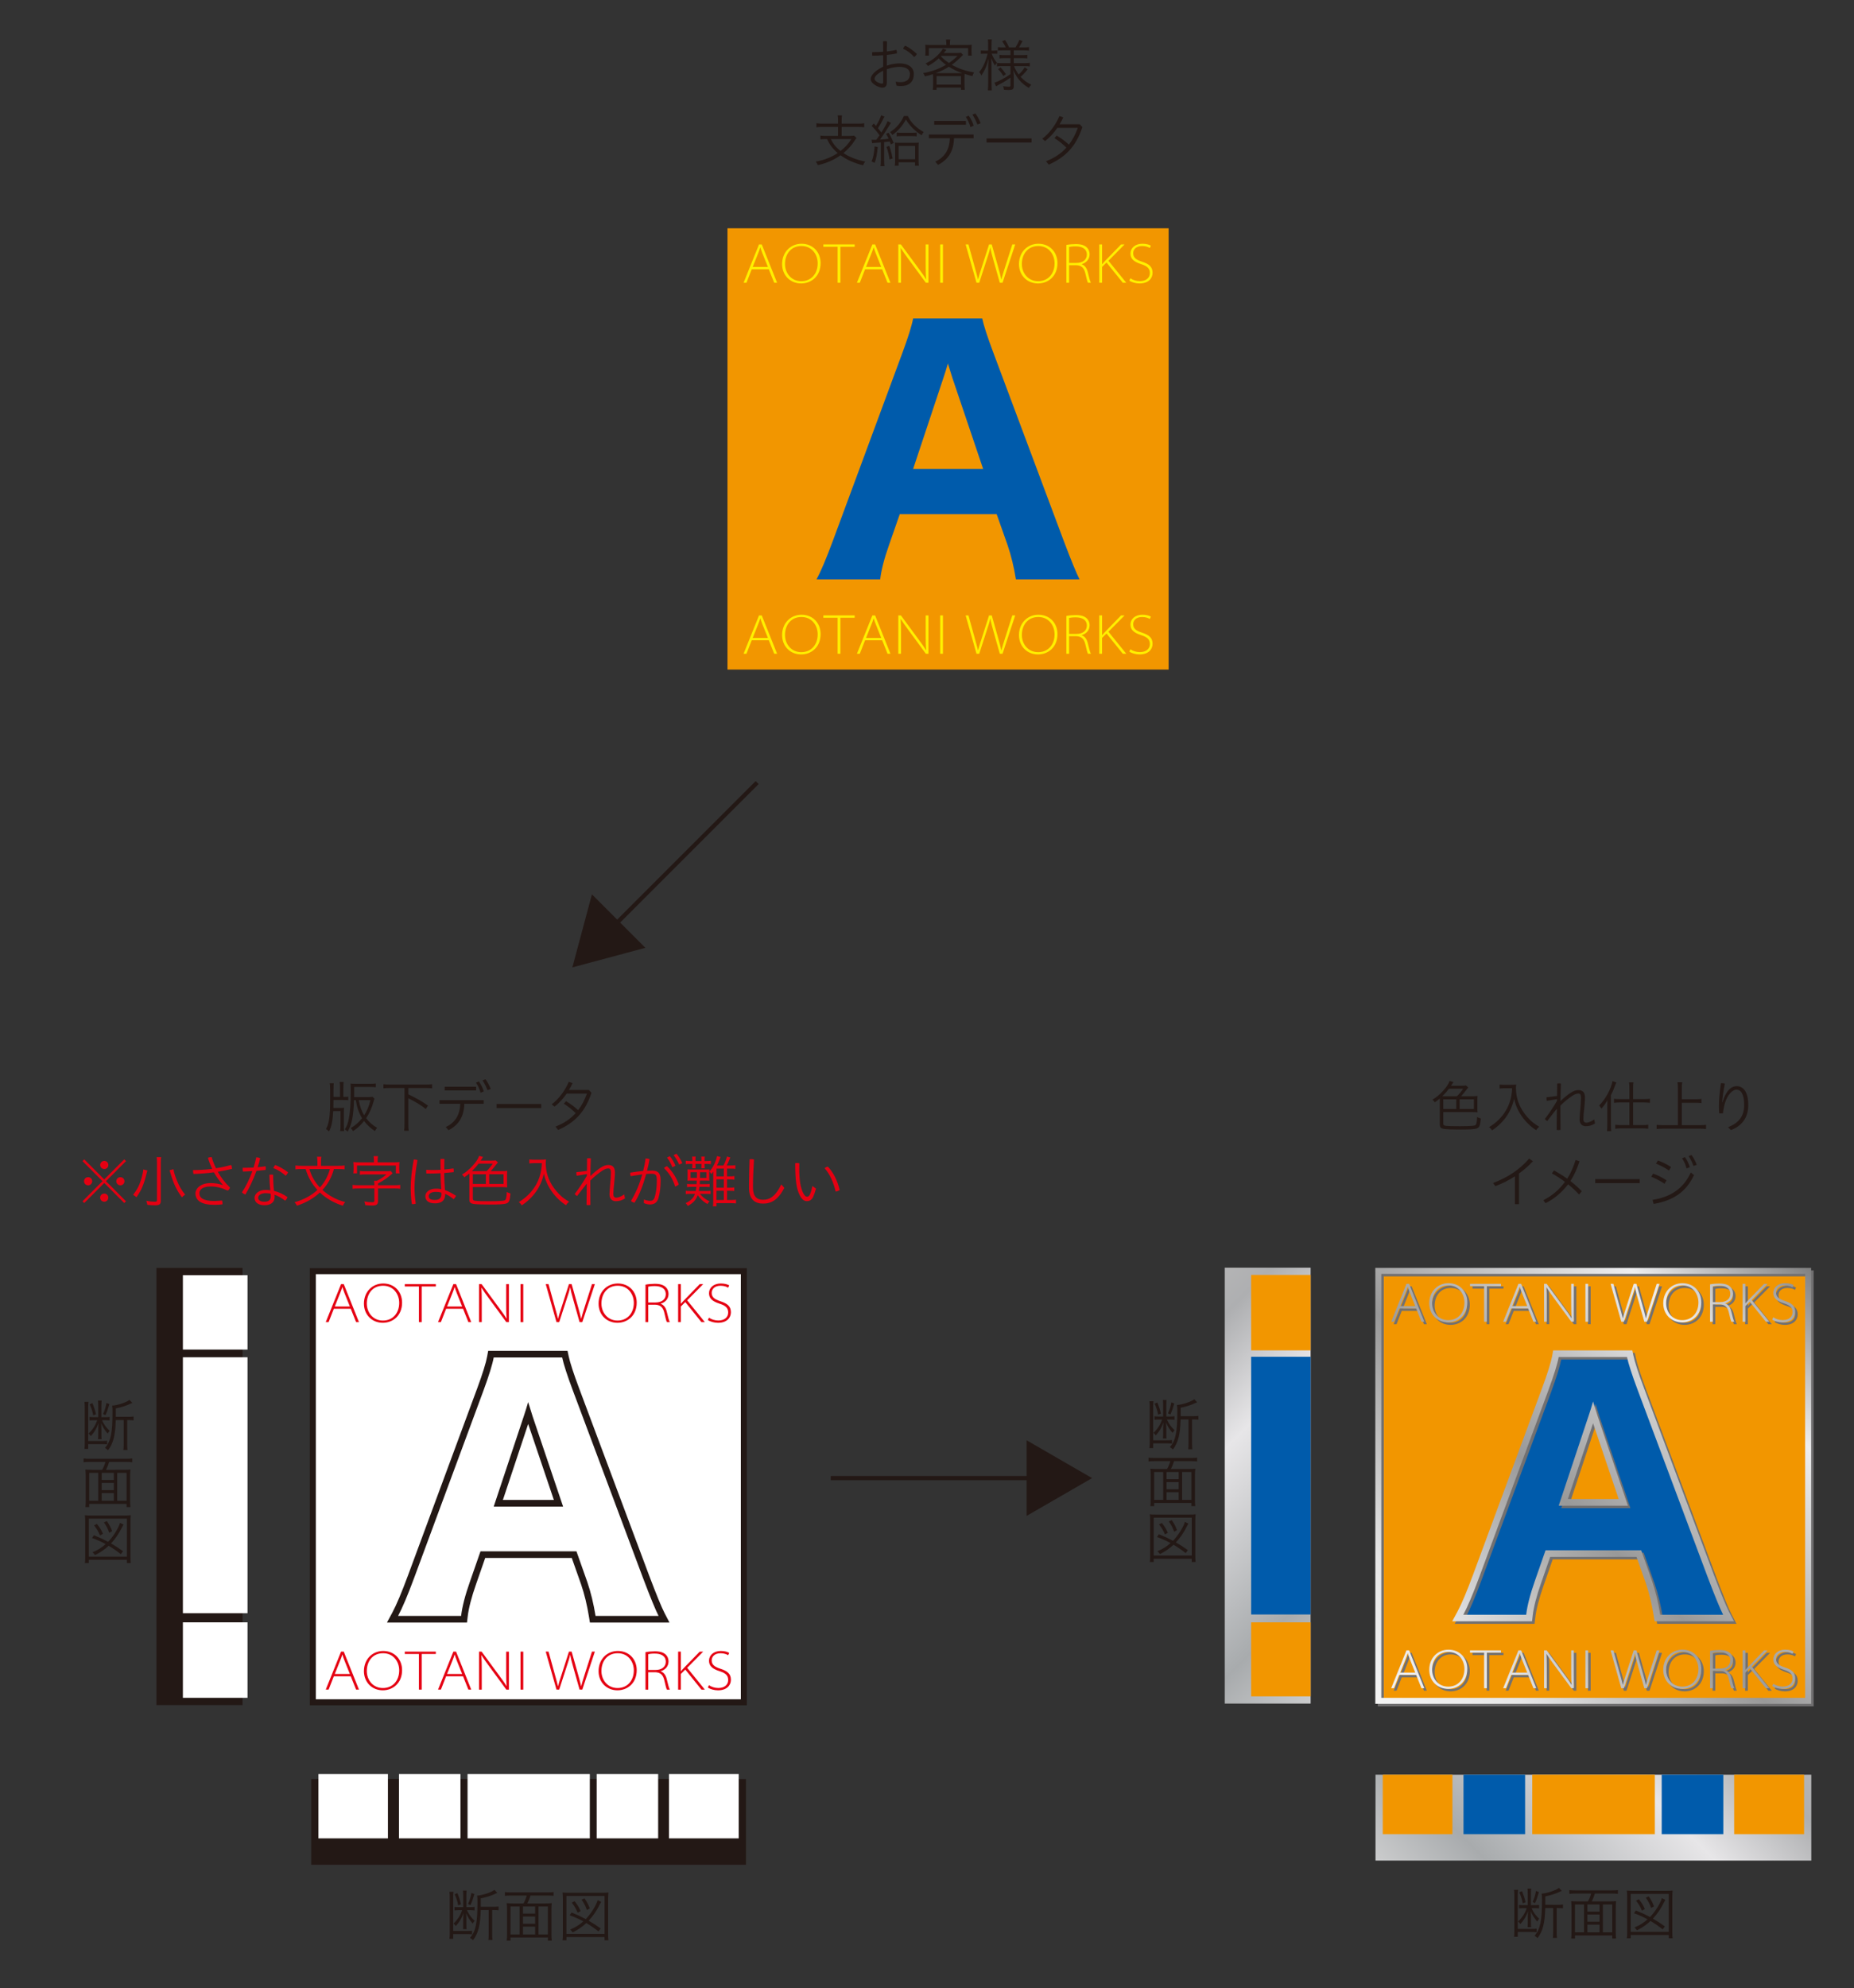 <?xml version="1.0" encoding="utf-8"?>
<!-- Generator: Adobe Illustrator 16.0.3, SVG Export Plug-In . SVG Version: 6.00 Build 0)  -->
<!DOCTYPE svg PUBLIC "-//W3C//DTD SVG 1.1//EN" "http://www.w3.org/Graphics/SVG/1.1/DTD/svg11.dtd">
<svg version="1.1" id="レイヤー_1" xmlns="http://www.w3.org/2000/svg" xmlns:xlink="http://www.w3.org/1999/xlink" x="0px"
	 y="0px" width="375px" height="402px" viewBox="0 0 375 402" enable-background="new 0 0 375 402" xml:space="preserve">
<rect x="0" y="0" width="375" height="402" fill="#333333" stroke="none"/>
<g>
	<rect x="64.152" y="359.748" fill="#231815" width="85.518" height="11.996"/>
	<rect x="62.943" y="359.748" fill="#231815" width="87.936" height="17.328"/>
	<rect x="64.406" y="358.74" fill="#FFFFFF" width="14.057" height="13.004"/>
	<rect x="80.698" y="358.74" fill="#FFFFFF" width="12.434" height="13.004"/>
	<rect x="94.57" y="358.74" fill="#FFFFFF" width="24.73" height="13.004"/>
	<rect x="120.69" y="358.74" fill="#FFFFFF" width="12.432" height="13.004"/>
	<rect x="135.312" y="358.74" fill="#FFFFFF" width="14.105" height="13.004"/>
</g>
<g>
	<rect x="36.993" y="257.604" fill="#231815" width="12.062" height="85.97"/>
	<rect x="31.635" y="256.391" fill="#231815" width="17.42" height="88.396"/>
	<rect x="36.993" y="328.059" fill="#FFFFFF" width="13.073" height="15.26"/>
	<rect x="36.993" y="274.456" fill="#FFFFFF" width="13.073" height="51.755"/>
	<rect x="36.993" y="257.857" fill="#FFFFFF" width="13.073" height="15.047"/>
</g>
<g>
	<g>
		<rect x="147.146" y="46.162" fill="#F29600" width="89.229" height="89.232"/>
		<g>
			<path fill="#005BAB" d="M205.486,117.156c-0.401-2.494-0.963-4.799-1.68-6.912l-2.219-6.277h-19.594l-2.188,6.277
				c-0.973,2.77-1.564,5.072-1.775,6.912H165.16c0.867-1.605,1.967-4.203,3.297-7.793l14.141-38.213
				c1.141-3.105,1.838-5.354,2.092-6.748h13.98c0.297,1.395,1.025,3.643,2.188,6.748l14.297,38.213
				c1.521,4.014,2.589,6.609,3.201,7.793H205.486z M198.859,94.838l-6.213-18.389c-0.17-0.508-0.475-1.49-0.92-2.949
				c-0.295,1.037-0.602,2.02-0.918,2.949l-6.119,18.389H198.859z"/>
		</g>
	</g>
	<g>
		<path fill="#231815" d="M179.368,16.738c0,0.643-0.287,1-0.932,1c-0.252,0-0.793-0.16-1.232-0.414
			c-0.92-0.563-1.082-0.967-1.082-1.355c0-0.6,0.59-1.555,2.51-2.475V11.17c-0.76,0.07-1.52,0.094-2.209,0.094
			c-0.01-0.127-0.023-0.242-0.023-0.369c0-0.115,0.014-0.242,0.035-0.357c0.115,0,0.242,0,0.355,0c0.6,0,1.221-0.023,1.842-0.068
			c0-0.678,0-1.404-0.023-2.104c0.127-0.037,0.254-0.047,0.391-0.047c0.15,0,0.299,0.021,0.414,0.057
			c-0.023,0.758-0.033,1.439-0.045,2.035c0.68-0.078,1.313-0.184,1.943-0.322c0.059,0.162,0.104,0.381,0.104,0.553
			c0,0.059,0,0.115-0.012,0.162c-0.643,0.125-1.346,0.23-2.035,0.311v2.162c0.898-0.334,1.934-0.461,2.543-0.461
			c1.84,0,2.922,0.83,2.922,2.141c0,1.621-0.99,2.439-2.578,2.439c-0.367,0-0.633-0.014-0.932-0.082l-0.16-0.793
			c0.344,0.057,0.689,0.092,0.977,0.092c1.197,0,1.91-0.518,1.91-1.656c0-0.873-0.713-1.438-2.15-1.438
			c-0.611,0-1.611,0.15-2.531,0.473v2.746H179.368z M178.632,14.299c-1.428,0.701-1.736,1.287-1.736,1.609
			c0,0.277,0.113,0.438,0.576,0.703c0.344,0.197,0.678,0.301,0.93,0.301c0.162,0,0.23-0.059,0.23-0.244V14.299z M185.442,10.906
			c-0.094,0.24-0.266,0.436-0.529,0.621c-0.668-0.736-1.428-1.313-2.244-1.668c0.08-0.24,0.219-0.449,0.393-0.621
			C183.876,9.561,184.786,10.285,185.442,10.906z"/>
		<path fill="#231815" d="M188.73,15.635c0-0.254-0.012-0.473-0.022-0.645c-0.541,0.184-0.852,0.275-1.623,0.459
			c-0.092-0.254-0.229-0.506-0.377-0.668c1.653-0.275,3.229-0.84,4.635-1.678c-0.553-0.391-1.024-0.807-1.483-1.301
			c-0.633,0.611-1.174,0.988-2.165,1.553c-0.16-0.242-0.264-0.346-0.482-0.529c1.289-0.598,2.277-1.367,3.061-2.346
			c0.172-0.207,0.334-0.438,0.438-0.645l0.726,0.252c-0.035,0.035-0.07,0.07-0.082,0.082l-0.068,0.08
			c-0.068,0.092-0.207,0.254-0.391,0.473h2.449c0.448,0,0.805-0.012,1.034-0.047l0.404,0.414c-0.08,0.08-0.08,0.08-0.195,0.207
			c-0.61,0.633-1.463,1.381-2.071,1.807c1.311,0.76,2.842,1.277,4.51,1.541c-0.16,0.242-0.254,0.449-0.332,0.748
			c-0.728-0.174-0.99-0.254-1.59-0.449c-0.021,0.252-0.021,0.426-0.021,0.691v1.564c0,0.379,0.021,0.701,0.057,0.965h-0.76v-0.438
			h-4.945v0.438h-0.771c0.047-0.299,0.069-0.586,0.069-0.965v-1.563H188.73z M191.411,8.814c-0.013-0.359-0.022-0.51-0.082-0.818
			h0.875c-0.035,0.16-0.07,0.563-0.07,0.818V9.1h3.154c0.563,0,0.862-0.012,1.264-0.057c-0.032,0.172-0.045,0.471-0.045,0.771v0.654
			c0,0.322,0.013,0.6,0.045,0.783h-0.735v-1.53h-7.947v1.531h-0.725c0.033-0.23,0.045-0.414,0.045-0.795V9.814
			c0-0.313-0.012-0.555-0.045-0.771c0.391,0.045,0.713,0.057,1.195,0.057h3.072V8.814L191.411,8.814z M194.113,14.795
			c0.265,0,0.335,0,0.507-0.014c-0.99-0.332-1.841-0.746-2.69-1.287c-0.816,0.518-1.519,0.852-2.668,1.301c0.125,0,0.194,0,0.413,0
			H194.113z M189.434,17.107h4.944v-1.703h-4.944V17.107z M190.309,11.377c0.414,0.461,0.896,0.863,1.633,1.359
			c0.633-0.428,1.002-0.736,1.738-1.439h-3.304L190.309,11.377z"/>
		<path fill="#231815" d="M199.863,9.146c0-0.668-0.01-0.955-0.057-1.174h0.807c-0.047,0.23-0.059,0.586-0.059,1.16v1.105h0.437
			c0.323,0,0.541-0.012,0.715-0.047v0.691c-0.195-0.023-0.369-0.033-0.726-0.033h-0.391c0.148,0.504,0.654,1.391,1.047,1.84
			c-0.139,0.172-0.287,0.391-0.393,0.598c-0.309-0.496-0.539-1-0.734-1.564c0.021,0.678,0.045,1.449,0.045,1.828v3.406
			c0,0.598,0.021,1.057,0.059,1.311h-0.807c0.035-0.264,0.057-0.713,0.07-1.311V13.78c0-0.299,0-0.506,0-0.609l0.033-0.391
			c0-0.045,0.012-0.24,0.023-0.553c0.012-0.057,0.012-0.229,0.021-0.414c-0.287,1.334-0.724,2.371-1.449,3.451
			c-0.092-0.23-0.239-0.449-0.438-0.701c0.683-0.736,1.369-2.268,1.691-3.715h-0.586c-0.367,0-0.633,0.023-0.781,0.045V10.19
			c0.148,0.035,0.414,0.047,0.781,0.047h0.689V9.146H199.863z M202.82,10.182c-0.471,0-0.688,0.01-0.977,0.057V9.523
			c0.229,0.037,0.586,0.061,0.977,0.061h0.599c-0.16-0.404-0.414-0.83-0.724-1.244l0.587-0.252c0.331,0.482,0.608,0.99,0.815,1.496
			h1.301c0.31-0.484,0.634-1.094,0.771-1.52l0.668,0.24c-0.241,0.449-0.481,0.875-0.726,1.279h0.988c0.381,0,0.805-0.023,1.035-0.07
			v0.736c-0.254-0.045-0.621-0.068-1.023-0.068h-2.059v0.965h1.715c0.426,0,0.771-0.021,1.021-0.057v0.725
			c-0.264-0.033-0.596-0.057-1.021-0.057h-1.715v1.012h2.209c0.414,0,0.781-0.023,1.035-0.068v0.734
			c-0.254-0.045-0.668-0.068-1.025-0.068h-2.162c0.267,0.68,0.509,1.115,0.933,1.691c0.472-0.404,0.875-0.873,1.229-1.449
			l0.588,0.402c-0.471,0.621-0.942,1.115-1.428,1.529c0.611,0.68,1.336,1.209,2.152,1.576c-0.172,0.186-0.334,0.404-0.484,0.668
			c-1.518-0.922-2.449-1.99-3.141-3.611c0.025,0.193,0.025,0.207,0.035,0.332c0.035,0.346,0.059,0.611,0.059,0.795v2.127
			c0,0.611-0.219,0.76-1.07,0.76c-0.301,0-0.563-0.012-0.909-0.047c-0.033-0.275-0.091-0.492-0.195-0.713
			c0.414,0.07,0.771,0.104,1.117,0.104c0.321,0,0.392-0.045,0.392-0.254v-1.586l-0.185,0.127l-0.175,0.125
			c-0.666,0.461-1.032,0.68-2.034,1.209c-0.207,0.102-0.38,0.207-0.529,0.299l-0.321-0.748c0.76-0.195,2.186-0.953,3.243-1.713
			v-1.623h-1.76c-0.416,0-0.733,0.012-0.979,0.059v-0.703c0.254,0.035,0.554,0.047,0.99,0.047h1.748v-1.012h-1.254
			c-0.506,0-0.689,0.01-0.977,0.057V11.09c0.24,0.047,0.518,0.057,0.941,0.057h1.288v-0.965H202.82z M202.384,13.633
			c0.394,0.414,0.771,0.885,1.08,1.367l-0.516,0.369c-0.312-0.518-0.644-0.967-1.07-1.393L202.384,13.633z"/>
		<path fill="#231815" d="M169.505,24.311c0-0.449-0.023-0.713-0.082-0.977h0.887c-0.045,0.24-0.068,0.516-0.068,0.977v0.691h3.371
			c0.436,0,0.908-0.023,1.184-0.082v0.816c-0.252-0.045-0.725-0.068-1.184-0.068h-3.371v1.818h1.529
			c0.482,0,0.783-0.025,0.988-0.059l0.484,0.482c-0.115,0.127-0.254,0.322-0.402,0.564c-0.541,0.863-1.357,1.76-2.244,2.484
			c1.209,0.805,2.656,1.357,4.395,1.713c-0.184,0.242-0.311,0.461-0.414,0.76c-1.771-0.436-3.277-1.104-4.566-2.035
			c-1.311,0.943-2.898,1.635-4.59,1.99c-0.115-0.277-0.242-0.496-0.414-0.715c1.633-0.275,3.186-0.873,4.428-1.725
			c-1.012-0.861-1.668-1.725-2.139-2.828h-0.15c-0.551,0-0.885,0.021-1.195,0.068v-0.771c0.24,0.045,0.654,0.07,1.209,0.07h2.346
			v-1.818h-3.186c-0.461,0-0.934,0.023-1.186,0.068V24.92c0.275,0.047,0.748,0.082,1.186,0.082h3.186v-0.691H169.505z
			 M168.067,28.119c0.402,0.932,1.023,1.689,1.943,2.414c0.979-0.77,1.621-1.482,2.186-2.414H168.067z"/>
		<path fill="#231815" d="M176.29,28.256c0.219,0.012,0.357,0.023,0.541,0.023c0.104,0,0.15,0,0.414-0.012
			c0.289-0.391,0.508-0.689,0.658-0.908c-0.576-0.795-1.049-1.357-1.6-1.887l0.424-0.506c0.242,0.264,0.322,0.357,0.449,0.506
			c0.494-0.783,1-1.852,1.035-2.174l0.701,0.287c-0.068,0.08-0.092,0.127-0.15,0.229c-0.021,0.047-0.113,0.232-0.273,0.555
			c-0.313,0.598-0.555,1.01-0.91,1.563c0.311,0.379,0.496,0.598,0.691,0.875c0.781-1.266,1.127-1.896,1.252-2.313l0.691,0.357
			c-0.057,0.08-0.139,0.195-0.275,0.426c-0.795,1.301-1.381,2.197-1.945,2.945c0.633-0.035,1.186-0.082,1.75-0.162
			c-0.186-0.402-0.277-0.574-0.531-0.99l0.531-0.229c0.379,0.633,0.77,1.438,1.012,2.059l-0.576,0.311
			c-0.104-0.322-0.127-0.391-0.207-0.598c-0.369,0.045-0.598,0.08-1.139,0.125v3.74c0,0.506,0.023,0.793,0.07,1.127h-0.807
			c0.047-0.322,0.07-0.645,0.07-1.127v-3.67l-0.219,0.012c-0.172,0.021-0.322,0.035-0.438,0.035l-0.598,0.045
			c-0.219,0.01-0.346,0.023-0.506,0.059L176.29,28.256z M177.544,29.74c-0.172,1.611-0.299,2.254-0.631,3.186l-0.623-0.275
			c0.313-0.691,0.553-1.887,0.609-3.049L177.544,29.74z M179.868,29.5c0.254,0.654,0.484,1.551,0.68,2.551l-0.621,0.186
			c-0.127-0.932-0.379-1.955-0.633-2.541L179.868,29.5z M183.62,23.459c0.572,1.266,1.689,2.393,3.207,3.242
			c-0.139,0.162-0.344,0.486-0.412,0.658c-1.369-0.875-2.486-2.002-3.176-3.199c-0.715,1.313-1.564,2.291-2.75,3.131
			c-0.148-0.254-0.264-0.404-0.459-0.576c1.254-0.795,2.207-1.91,2.795-3.256H183.62z M181.755,33.514h-0.771
			c0.047-0.23,0.07-0.715,0.07-1.117V29.74c0-0.494-0.012-0.609-0.047-0.898c0.15,0.023,0.496,0.035,0.805,0.035h3.244
			c0.322,0,0.633-0.012,0.783-0.035c-0.033,0.23-0.047,0.473-0.047,0.887v2.635c0,0.424,0.023,0.988,0.059,1.15h-0.771v-0.691
			h-3.324L181.755,33.514L181.755,33.514z M181.364,26.797c0.266,0.045,0.506,0.055,1.012,0.055h2.035c0.508,0,0.727-0.01,1-0.055
			v0.77c-0.309-0.047-0.563-0.057-1.033-0.057h-1.967c-0.459,0-0.781,0.01-1.047,0.057V26.797z M181.755,32.201h3.338V29.51h-3.338
			V32.201z"/>
		<path fill="#231815" d="M187.886,27.209h9.041v0.736h-3.969c-0.047,2.52-1.092,4.314-3.231,5.395l-0.552-0.654
			c1.863-0.863,2.888-2.395,2.945-4.74h-4.234V27.209L187.886,27.209z M188.956,24.461h6.418v0.758h-6.418V24.461z M195.927,23.379
			c0.438,0.586,0.839,1.404,1.013,2.047l-0.656,0.266c-0.195-0.725-0.518-1.439-0.932-2.049L195.927,23.379z M197.271,22.93
			c0.447,0.553,0.838,1.369,1.082,1.99l-0.658,0.254c-0.286-0.736-0.596-1.369-1.01-2.002L197.271,22.93z"/>
		<path fill="#231815" d="M208.659,27.992v0.828h-9.111v-0.828H208.659z"/>
		<path fill="#231815" d="M211.581,32.605c1.828-0.727,3.037-1.578,4.117-2.75c-0.759-0.748-1.509-1.346-2.416-1.922l0.448-0.518
			c0.933,0.564,1.679,1.104,2.474,1.83c0.748-0.967,1.336-2.096,1.795-3.383h-4.131c-0.746,1.059-1.539,1.92-2.474,2.668
			l-0.586-0.48c1.394-1.014,2.762-2.832,3.474-4.58l0.784,0.254c-0.209,0.494-0.463,0.953-0.75,1.402h4.084l0.529,0.574
			c-1.334,4.063-3.555,6.131-6.809,7.594L211.581,32.605z"/>
	</g>
	<g>
		<g>
			<path fill="#FFF000" d="M152.05,54.455l-1.068,2.727h-0.586l3.127-7.754h0.553l3.105,7.754h-0.586l-1.092-2.727H152.05z
				 M155.317,53.982l-1.092-2.727c-0.209-0.516-0.313-0.85-0.426-1.229h-0.023c-0.115,0.391-0.24,0.736-0.426,1.195l-1.105,2.76
				L155.317,53.982L155.317,53.982z"/>
			<path fill="#FFF000" d="M165.981,53.201c0,2.68-1.908,4.117-3.934,4.117c-2.209,0-3.855-1.645-3.855-3.91
				c0-2.439,1.729-4.117,3.936-4.117C164.405,49.291,165.981,50.969,165.981,53.201z M158.78,53.385
				c0,1.828,1.254,3.475,3.289,3.475c2.049,0,3.326-1.555,3.326-3.613c0-1.678-1.094-3.496-3.291-3.496
				C159.897,49.75,158.78,51.477,158.78,53.385z"/>
			<path fill="#FFF000" d="M169.421,49.9h-2.887v-0.473h6.338V49.9h-2.887v7.281h-0.564V49.9L169.421,49.9z"/>
			<path fill="#FFF000" d="M174.978,54.455l-1.07,2.727h-0.586l3.127-7.754h0.555l3.105,7.754h-0.588l-1.092-2.727H174.978z
				 M178.243,53.982l-1.092-2.727c-0.207-0.516-0.309-0.85-0.426-1.229h-0.023c-0.113,0.391-0.24,0.736-0.426,1.195l-1.104,2.76
				L178.243,53.982L178.243,53.982z"/>
			<path fill="#FFF000" d="M181.696,57.182v-7.754h0.527l3.51,4.773c0.713,0.967,1.172,1.576,1.576,2.266l0.023-0.021
				c-0.082-0.896-0.092-1.818-0.092-3.014v-4.004h0.551v7.754h-0.518l-3.393-4.613c-0.658-0.896-1.254-1.713-1.668-2.404
				l-0.035,0.023c0.059,0.873,0.068,1.703,0.068,2.854v4.141L181.696,57.182L181.696,57.182z"/>
			<path fill="#FFF000" d="M190.727,49.428v7.754h-0.563v-7.754H190.727z"/>
			<path fill="#FFF000" d="M197.512,57.182l-2.197-7.754h0.574l1.231,4.453c0.274,0.988,0.539,1.943,0.7,2.6h0.023
				c0.137-0.635,0.447-1.59,0.783-2.6l1.426-4.453h0.551l1.254,4.439c0.265,0.945,0.541,1.934,0.668,2.613h0.023
				c0.184-0.727,0.459-1.566,0.781-2.59l1.426-4.463h0.588l-2.564,7.754h-0.553l-1.254-4.441c-0.346-1.219-0.541-1.955-0.656-2.658
				h-0.021c-0.139,0.682-0.381,1.428-0.782,2.637l-1.449,4.463H197.512z"/>
			<path fill="#FFF000" d="M213.891,53.201c0,2.68-1.908,4.117-3.935,4.117c-2.209,0-3.854-1.645-3.854-3.91
				c0-2.439,1.726-4.117,3.935-4.117C212.313,49.291,213.891,50.969,213.891,53.201z M206.688,53.385
				c0,1.828,1.254,3.475,3.291,3.475c2.047,0,3.324-1.555,3.324-3.613c0-1.678-1.094-3.496-3.289-3.496
				C207.807,49.75,206.688,51.477,206.688,53.385z"/>
			<path fill="#FFF000" d="M215.686,49.531c0.528-0.104,1.287-0.172,1.887-0.172c1.104,0,1.795,0.229,2.266,0.691
				c0.334,0.309,0.553,0.826,0.553,1.355c0,1.025-0.656,1.725-1.6,2.012v0.023c0.633,0.219,1.047,0.807,1.23,1.576
				c0.287,1.219,0.449,1.83,0.633,2.164h-0.598c-0.127-0.219-0.3-0.896-0.519-1.863c-0.254-1.117-0.759-1.633-1.818-1.691h-1.471
				v3.555h-0.563V49.531L215.686,49.531z M216.249,53.166h1.494c1.276,0,2.082-0.666,2.082-1.666c0-1.244-1.023-1.682-2.267-1.682
				c-0.633,0-1.094,0.07-1.311,0.127L216.249,53.166L216.249,53.166z"/>
			<path fill="#FFF000" d="M222.348,49.428h0.563v3.969h0.047c0.23-0.301,0.482-0.551,0.699-0.783l3.096-3.187h0.713l-3.268,3.301
				l3.613,4.453h-0.701l-3.303-4.096l-0.896,0.896v3.199h-0.563V49.428z"/>
			<path fill="#FFF000" d="M228.641,56.271c0.506,0.346,1.172,0.576,1.92,0.576c1.254,0,2.012-0.668,2.012-1.621
				c0-0.887-0.447-1.395-1.748-1.809c-1.553-0.494-2.174-1.127-2.174-2.139c0-1.139,0.977-1.988,2.404-1.988
				c0.815,0,1.428,0.195,1.727,0.391l-0.219,0.471c-0.22-0.148-0.771-0.402-1.531-0.402c-1.391,0-1.828,0.84-1.828,1.449
				c0,0.828,0.494,1.301,1.748,1.703c1.416,0.461,2.174,1.012,2.174,2.266c0,1.068-0.781,2.15-2.635,2.15
				c-0.736,0-1.598-0.229-2.07-0.574L228.641,56.271z"/>
		</g>
		<g>
			<path fill="#FFF000" d="M152.05,129.473l-1.068,2.727h-0.586l3.127-7.754h0.553l3.105,7.754h-0.586l-1.092-2.727H152.05z
				 M155.317,129l-1.092-2.727c-0.209-0.516-0.313-0.85-0.426-1.229h-0.023c-0.115,0.391-0.24,0.736-0.426,1.195l-1.105,2.76
				L155.317,129L155.317,129z"/>
			<path fill="#FFF000" d="M165.981,128.219c0,2.68-1.908,4.117-3.934,4.117c-2.209,0-3.855-1.645-3.855-3.91
				c0-2.439,1.729-4.117,3.936-4.117C164.405,124.309,165.981,125.986,165.981,128.219z M158.78,128.402
				c0,1.83,1.254,3.475,3.289,3.475c2.049,0,3.326-1.553,3.326-3.613c0-1.678-1.094-3.496-3.291-3.496
				C159.897,124.768,158.78,126.494,158.78,128.402z"/>
			<path fill="#FFF000" d="M169.421,124.918h-2.887v-0.473h6.338v0.473h-2.887v7.281h-0.564V124.918L169.421,124.918z"/>
			<path fill="#FFF000" d="M174.978,129.473l-1.07,2.727h-0.586l3.127-7.754h0.555l3.105,7.754h-0.588l-1.092-2.727H174.978z
				 M178.243,129l-1.092-2.727c-0.207-0.516-0.309-0.85-0.426-1.229h-0.023c-0.113,0.391-0.24,0.736-0.426,1.195l-1.104,2.76
				L178.243,129L178.243,129z"/>
			<path fill="#FFF000" d="M181.696,132.199v-7.754h0.527l3.51,4.773c0.713,0.967,1.172,1.576,1.576,2.268l0.023-0.023
				c-0.082-0.896-0.092-1.818-0.092-3.014v-4.004h0.551v7.754h-0.518l-3.393-4.613c-0.658-0.896-1.254-1.713-1.668-2.404
				l-0.035,0.023c0.059,0.873,0.068,1.703,0.068,2.854v4.141L181.696,132.199L181.696,132.199z"/>
			<path fill="#FFF000" d="M190.727,124.445v7.754h-0.563v-7.754H190.727z"/>
			<path fill="#FFF000" d="M197.512,132.199l-2.197-7.754h0.574l1.231,4.453c0.274,0.988,0.539,1.941,0.7,2.6h0.023
				c0.137-0.635,0.447-1.59,0.783-2.6l1.426-4.453h0.551l1.254,4.441c0.265,0.943,0.541,1.932,0.668,2.611h0.023
				c0.184-0.727,0.459-1.566,0.781-2.59l1.426-4.463h0.588l-2.564,7.754h-0.553l-1.254-4.441c-0.346-1.219-0.541-1.955-0.656-2.656
				h-0.021c-0.139,0.68-0.381,1.426-0.782,2.635l-1.449,4.463H197.512L197.512,132.199z"/>
			<path fill="#FFF000" d="M213.891,128.219c0,2.68-1.908,4.117-3.935,4.117c-2.209,0-3.854-1.645-3.854-3.91
				c0-2.439,1.726-4.117,3.935-4.117C212.313,124.309,213.891,125.986,213.891,128.219z M206.688,128.402
				c0,1.83,1.254,3.475,3.291,3.475c2.047,0,3.324-1.553,3.324-3.613c0-1.678-1.094-3.496-3.289-3.496
				C207.807,124.768,206.688,126.494,206.688,128.402z"/>
			<path fill="#FFF000" d="M215.686,124.549c0.528-0.104,1.287-0.172,1.887-0.172c1.104,0,1.795,0.229,2.266,0.689
				c0.334,0.311,0.553,0.828,0.553,1.357c0,1.025-0.656,1.727-1.6,2.014v0.021c0.633,0.219,1.047,0.807,1.23,1.576
				c0.287,1.219,0.449,1.83,0.633,2.164h-0.598c-0.127-0.219-0.3-0.896-0.519-1.863c-0.254-1.117-0.759-1.633-1.818-1.691h-1.471
				v3.555h-0.563V124.549L215.686,124.549z M216.249,128.186h1.494c1.276,0,2.082-0.668,2.082-1.668c0-1.244-1.023-1.68-2.267-1.68
				c-0.633,0-1.094,0.066-1.311,0.125L216.249,128.186L216.249,128.186z"/>
			<path fill="#FFF000" d="M222.348,124.445h0.563v3.969h0.047c0.23-0.299,0.482-0.553,0.699-0.783l3.096-3.186h0.713l-3.268,3.301
				l3.613,4.453h-0.701l-3.303-4.096L222.909,129v3.199h-0.563v-7.754H222.348z"/>
			<path fill="#FFF000" d="M228.641,131.289c0.506,0.346,1.172,0.576,1.92,0.576c1.254,0,2.012-0.666,2.012-1.621
				c0-0.887-0.447-1.395-1.748-1.807c-1.553-0.496-2.174-1.127-2.174-2.141c0-1.139,0.977-1.988,2.404-1.988
				c0.815,0,1.428,0.195,1.727,0.391l-0.219,0.471c-0.22-0.148-0.771-0.402-1.531-0.402c-1.391,0-1.828,0.84-1.828,1.449
				c0,0.828,0.494,1.301,1.748,1.701c1.416,0.463,2.174,1.014,2.174,2.268c0,1.068-0.781,2.15-2.635,2.15
				c-0.736,0-1.598-0.229-2.07-0.574L228.641,131.289z"/>
		</g>
	</g>
</g>
<g>
	<path fill="#231815" d="M67.399,224.669c-0.092,1.914-0.352,3.213-0.845,4.125c-0.184-0.206-0.332-0.31-0.629-0.479
		c0.606-0.988,0.858-2.631,0.848-5.647v-2.438c0-0.516-0.024-0.903-0.08-1.188h0.816c-0.03,0.241-0.055,0.648-0.055,1.229v1.541
		h1.323v-1.926c0-0.441-0.023-0.878-0.069-1.082h0.798c-0.034,0.204-0.056,0.651-0.056,1.082v1.926
		c0.683-0.012,0.763-0.012,0.991-0.056v0.729c-0.229-0.034-0.411-0.049-1.05-0.049h-1.938c0,0.709-0.012,1.142-0.022,1.608h1.207
		c0.446,0,0.73-0.011,0.947-0.046c-0.023,0.229-0.034,0.443-0.034,0.99v2.496c0,0.559,0.011,0.899,0.056,1.23h-0.798
		c0.058-0.285,0.069-0.572,0.069-1.242v-2.804H67.399z M71.604,222.458c-0.114,3.326-0.446,4.923-1.288,6.369
		c-0.219-0.228-0.252-0.261-0.582-0.443c0.444-0.702,0.639-1.229,0.82-2.176c0.262-1.312,0.388-3.01,0.388-5.229v-0.811
		c0-0.48-0.011-0.716-0.045-1.068c0.193,0.03,0.669,0.053,1.127,0.053h2.784c0.458,0,0.979-0.021,1.204-0.064v0.764
		c-0.251-0.035-0.762-0.059-1.187-0.059h-3.188v0.969c0,0.295,0,0.627-0.012,1.086h2.733c0.489,0,0.823-0.023,0.996-0.062
		l0.383,0.376c-0.068,0.17-0.104,0.297-0.17,0.57c-0.396,1.401-0.862,2.427-1.515,3.375c0.613,0.818,1.31,1.422,2.222,1.947
		c-0.185,0.217-0.319,0.432-0.434,0.672c-0.877-0.584-1.585-1.229-2.209-2.053c-0.618,0.811-1.289,1.438-2.224,2.053
		c-0.127-0.24-0.318-0.479-0.478-0.615c0.899-0.504,1.56-1.07,2.313-1.993c-0.65-1.05-1.048-2.188-1.278-3.659L71.604,222.458
		L71.604,222.458z M72.571,222.458c0.206,1.221,0.581,2.267,1.085,3.077c0.582-0.912,1.05-2.038,1.262-3.077H72.571z"/>
	<path fill="#231815" d="M78.85,220.008c-0.502,0-0.992,0.023-1.3,0.068v-0.832c0.344,0.048,0.765,0.068,1.3,0.068h7.249
		c0.523,0,0.945-0.021,1.297-0.068v0.832c-0.307-0.045-0.809-0.068-1.297-0.068h-3.512v1.278c1.939,0.954,2.656,1.366,3.978,2.278
		l-0.445,0.692c-0.887-0.729-2.008-1.412-3.532-2.175v5.264c0,0.58,0.023,1.016,0.081,1.311h-0.937
		c0.06-0.307,0.081-0.762,0.081-1.311v-7.339L78.85,220.008L78.85,220.008z"/>
	<path fill="#231815" d="M88.888,222.471h8.953v0.729h-3.929c-0.045,2.494-1.082,4.273-3.202,5.347l-0.545-0.649
		c1.846-0.854,2.856-2.373,2.92-4.696h-4.197V222.471z M89.948,219.746h6.357v0.753h-6.357V219.746z M96.854,218.678
		c0.433,0.579,0.831,1.389,1.001,2.025l-0.648,0.263c-0.192-0.718-0.513-1.423-0.919-2.028L96.854,218.678z M98.186,218.23
		c0.444,0.549,0.832,1.354,1.073,1.971l-0.649,0.251c-0.287-0.729-0.594-1.354-1.002-1.983L98.186,218.23z"/>
	<path fill="#231815" d="M109.468,223.244v0.818h-9.026v-0.818H109.468z"/>
	<path fill="#231815" d="M112.359,227.813c1.813-0.719,3.009-1.561,4.08-2.723c-0.751-0.742-1.492-1.333-2.396-1.904l0.448-0.511
		c0.921,0.558,1.661,1.095,2.448,1.812c0.742-0.957,1.325-2.074,1.777-3.352h-4.091c-0.738,1.051-1.526,1.904-2.449,2.646
		l-0.585-0.479c1.382-1.004,2.738-2.805,3.445-4.534l0.776,0.248c-0.204,0.489-0.456,0.945-0.743,1.392h4.049l0.522,0.569
		c-1.323,4.021-3.52,6.071-6.745,7.52L112.359,227.813z"/>
	<path fill="#E50012" d="M16.687,234.792l0.353-0.354l4.046,4.059l4.045-4.059l0.354,0.354l-4.047,4.056l4.047,4.068l-0.354,0.354
		l-4.045-4.059l-4.046,4.059l-0.353-0.354l4.046-4.068L16.687,234.792z M18.646,238.859c0,0.465-0.366,0.83-0.819,0.83
		c-0.456,0-0.832-0.365-0.832-0.83c0-0.457,0.365-0.821,0.832-0.821C18.279,238.038,18.646,238.393,18.646,238.859z M21.905,242.174
		c0,0.469-0.364,0.833-0.82,0.833c-0.458,0-0.832-0.364-0.832-0.833c0-0.454,0.364-0.818,0.832-0.818
		C21.541,241.354,21.905,241.71,21.905,242.174z M21.917,235.577c0,0.457-0.364,0.821-0.821,0.821c-0.469,0-0.832-0.379-0.832-0.821
		c0-0.455,0.363-0.83,0.832-0.83C21.553,234.747,21.917,235.113,21.917,235.577z M25.173,238.859c0,0.465-0.361,0.83-0.818,0.83
		c-0.456,0-0.834-0.365-0.834-0.83c0-0.457,0.364-0.821,0.834-0.821C24.812,238.038,25.173,238.393,25.173,238.859z"/>
	<path fill="#E50012" d="M29.811,236.686c-0.054,0.191-0.114,0.407-0.168,0.623c-0.526,2.18-1.052,3.408-2.042,4.785
		c-0.182-0.18-0.444-0.352-0.685-0.466c0.891-1.163,1.334-2.05,1.735-3.476c0.182-0.639,0.316-1.287,0.328-1.674L29.811,236.686z
		 M32.593,233.982c-0.048,0.228-0.07,0.674-0.07,1.14v7.68c0,0.718-0.261,0.923-1.185,0.923c-0.455,0-0.912-0.023-1.539-0.092
		c-0.042-0.329-0.091-0.512-0.217-0.818c0.729,0.137,1.22,0.192,1.652,0.192c0.412,0,0.514-0.057,0.514-0.284v-7.608
		c0-0.507-0.021-0.849-0.069-1.132H32.593L32.593,233.982z M35.09,236.423c0.065,0.545,0.27,1.239,0.693,2.3
		c0.432,1.094,0.937,1.948,1.664,2.85c-0.261,0.171-0.479,0.353-0.638,0.546c-1.061-1.39-1.711-2.744-2.325-4.888
		c-0.058-0.193-0.116-0.387-0.182-0.592L35.09,236.423z"/>
	<path fill="#E50012" d="M45.059,239.589c-0.637-0.719-1.242-1.56-1.8-2.528c-1.321,0.181-2.734,0.295-4.125,0.33
		c-0.058-0.207-0.091-0.423-0.091-0.615c0-0.059,0-0.113,0.01-0.172c1.288,0,2.599-0.082,3.874-0.24
		c-0.34-0.695-0.636-1.444-0.876-2.242c0.206-0.092,0.49-0.139,0.693-0.139c0.025,0,0.049,0,0.071,0
		c0.218,0.775,0.501,1.504,0.877,2.246c1.082-0.16,2.097-0.391,3.066-0.65c0.102,0.182,0.16,0.441,0.16,0.674
		c0,0.043,0,0.08,0,0.111c-0.894,0.218-1.869,0.412-2.874,0.582c0.617,1.094,1.424,2.188,2.483,3.203
		c-0.091,0.264-0.259,0.486-0.465,0.613c-1.198-0.558-2.256-0.842-3.454-0.842c-1.777,0-2.281,0.751-2.281,1.391
		c0,0.875,0.756,1.549,3.009,1.549c0.618,0,1.027-0.065,1.573-0.104c0.057,0.148,0.093,0.391,0.093,0.604
		c0,0.061,0,0.115-0.014,0.172c-0.534,0.07-1.002,0.103-1.616,0.103c-2.691,0-3.84-0.899-3.84-2.323
		c0-0.912,0.967-2.074,3.054-2.074c0.935,0,1.562,0.113,2.439,0.388L45.059,239.589z"/>
	<path fill="#E50012" d="M51.837,234.027c0.272,0.022,0.5,0.057,0.786,0.183c-0.137,0.604-0.296,1.22-0.514,1.81
		c0.561-0.043,1.073-0.101,1.597-0.182c0.035,0.151,0.046,0.299,0.046,0.447c0,0.09-0.011,0.181-0.022,0.285
		c-0.606,0.078-1.22,0.146-1.856,0.205c-0.64,1.754-1.427,3.416-2.247,4.783c-0.249-0.103-0.498-0.25-0.693-0.443
		c0.784-1.16,1.526-2.68,2.117-4.295c-0.649,0.033-1.287,0.066-1.914,0.091c-0.033-0.185-0.058-0.378-0.058-0.549
		c0-0.077,0-0.158,0.013-0.226c0.182,0,0.365,0,0.535,0c0.548,0,1.105-0.014,1.663-0.035
		C51.508,235.43,51.688,234.71,51.837,234.027z M58.148,242.073c-0.069,0.239-0.24,0.524-0.477,0.72
		c-0.729-0.572-1.517-0.982-2.144-1.209c0.013,0.193,0.023,0.316,0.023,0.432c0,1.172-0.854,1.697-2.085,1.697
		c-1.209,0-1.983-0.579-1.983-1.492c0-0.82,0.878-1.606,2.246-1.606c0.296,0,0.614,0.021,0.944,0.081
		c-0.103-0.879-0.169-1.928-0.183-3.156c0.139-0.014,0.262-0.023,0.399-0.023c0.126,0,0.25,0.012,0.363,0.023
		c0,1.287,0.058,2.368,0.171,3.27C56.395,241.049,57.332,241.491,58.148,242.073z M53.796,241.273c-1.162,0-1.582,0.516-1.582,0.946
		c0,0.481,0.511,0.786,1.231,0.786c0.945,0,1.331-0.387,1.331-1.162c0-0.135-0.01-0.285-0.035-0.469
		C54.538,241.334,54.128,241.273,53.796,241.273z M58.276,237.061c-0.116,0.237-0.3,0.512-0.491,0.686
		c-0.739-0.663-1.71-1.266-2.505-1.541c0.077-0.204,0.248-0.477,0.375-0.627C56.532,235.91,57.442,236.423,58.276,237.061z"/>
	<path fill="#E50012" d="M67.54,236.398c-0.486,1.722-1.185,2.998-2.323,4.228c1.263,1.151,2.882,2.017,4.613,2.449
		c-0.181,0.172-0.364,0.455-0.491,0.741c-1.834-0.592-3.396-1.493-4.637-2.676c-1.265,1.183-2.895,2.116-4.659,2.661
		c-0.114-0.271-0.274-0.499-0.468-0.692c1.823-0.502,3.316-1.299,4.628-2.483c-1.13-1.229-1.894-2.588-2.383-4.228h-0.833
		c-0.524,0-0.968,0.023-1.229,0.066v-0.799c0.294,0.061,0.716,0.081,1.239,0.081h3.205v-0.878c-0.013-0.398-0.036-0.684-0.082-0.956
		h0.878c-0.043,0.229-0.067,0.571-0.067,0.956v0.878h3.486c0.546,0,0.979-0.021,1.277-0.081v0.799
		c-0.264-0.043-0.65-0.066-1.265-0.066H67.54z M62.583,236.398c0.387,1.391,1.105,2.643,2.119,3.727
		c0.943-1.023,1.646-2.313,2.027-3.727H62.583z"/>
	<path fill="#E50012" d="M75.721,239.671c0-0.354-0.021-0.687-0.056-0.903h0.559c0.717-0.341,1.321-0.737,1.926-1.287h-4.264
		c-0.42,0-0.808,0.021-1.092,0.069v-0.774c0.237,0.046,0.623,0.068,1.092,0.068h4.32c0.409,0,0.649-0.013,0.83-0.048l0.377,0.47
		c-0.069,0.057-0.138,0.114-0.16,0.125c-0.022,0.021-0.126,0.101-0.262,0.229c-0.854,0.719-1.549,1.186-2.528,1.697v0.354h3.315
		c0.457,0,0.946-0.024,1.172-0.071v0.787c-0.271-0.046-0.636-0.066-1.172-0.066h-3.315v2.539c0,0.685-0.298,0.914-1.176,0.914
		c-0.457,0-0.912-0.024-1.401-0.082c-0.032-0.252-0.091-0.479-0.205-0.74c0.46,0.093,1.14,0.16,1.576,0.16
		c0.352,0,0.464-0.08,0.464-0.317v-2.474h-3.234c-0.49,0-0.89,0.021-1.175,0.066V239.6c0.275,0.047,0.729,0.071,1.175,0.071H75.721z
		 M75.629,234.71c0-0.362-0.021-0.67-0.069-0.921h0.892c-0.045,0.251-0.069,0.546-0.069,0.921v0.333h3.225
		c0.457,0,0.889-0.021,1.21-0.061c-0.036,0.209-0.06,0.563-0.06,0.865v0.642c0,0.251,0.023,0.593,0.06,0.786h-0.753v-1.586h-7.852
		v1.586H71.46c0.034-0.193,0.059-0.514,0.059-0.786v-0.642c0-0.315-0.024-0.634-0.059-0.865c0.319,0.039,0.752,0.061,1.196,0.061
		h2.973V234.71z"/>
	<path fill="#E50012" d="M83.817,234.473c0.209,0,0.415,0.035,0.624,0.114c-0.415,2.349-0.598,4.113-0.598,5.562
		c0,1.06,0.08,2.141,0.256,3.246c-0.165,0.066-0.378,0.104-0.583,0.104c-0.069,0-0.14,0-0.207-0.015
		c-0.181-1.104-0.238-2.231-0.238-3.338c0-1.551,0.183-3.304,0.615-5.676C83.73,234.473,83.765,234.473,83.817,234.473z
		 M89.111,237.24c-0.674,0.047-1.335,0.066-2.007,0.066c-0.286,0-0.579,0-0.878-0.01c-0.011-0.124-0.021-0.271-0.021-0.41
		c0-0.111,0-0.238,0.011-0.342c0.444,0.034,0.881,0.048,1.322,0.048c0.524,0,1.049-0.022,1.584-0.048
		c0-0.738-0.011-1.434-0.033-2.177c0.113-0.011,0.248-0.022,0.397-0.022c0.137,0,0.285,0.012,0.399,0.022
		c-0.022,0.705-0.034,1.413-0.034,2.12c0.615-0.047,1.242-0.114,1.868-0.219c0.034,0.139,0.058,0.332,0.058,0.535
		c0,0.07,0,0.149-0.014,0.219c-0.636,0.067-1.286,0.136-1.912,0.183c0,0.091,0,0.183,0,0.283c0,0.993,0.058,1.895,0.147,3.169
		c0.719,0.25,1.48,0.65,2.245,1.15c-0.114,0.254-0.263,0.467-0.501,0.685c-0.604-0.511-1.186-0.856-1.698-1.07
		c0.023,1.3-0.708,1.913-2.05,1.913c-1.335,0-1.963-0.568-1.963-1.457c0-0.738,0.743-1.516,2.134-1.516
		c0.363,0,0.68,0.009,1.08,0.09C89.168,239.508,89.111,238.346,89.111,237.24z M88.166,241.014c-1.049,0-1.449,0.432-1.449,0.879
		c0,0.465,0.354,0.75,1.23,0.75c0.889,0,1.346-0.386,1.346-1.106c0-0.078,0-0.201-0.033-0.373
		C88.873,241.049,88.541,241.014,88.166,241.014z"/>
	<path fill="#E50012" d="M101.688,236.82c0.324,0,0.572-0.014,0.91-0.059c-0.027,0.205-0.04,0.479-0.04,0.787v1.766
		c0,0.283,0.013,0.569,0.04,0.774c-0.304-0.024-0.6-0.044-0.91-0.044h-6.049v2.268c0,0.364,0.116,0.467,0.561,0.511
		c0.455,0.061,1.458,0.079,2.835,0.079c0.911,0,2.152-0.03,2.53-0.079c0.581-0.056,0.722-0.158,0.813-0.56
		c0.068-0.271,0.101-0.656,0.12-1.229c0.244,0.135,0.4,0.195,0.754,0.298c-0.122,1.479-0.295,1.853-0.866,2.037
		c-0.479,0.147-1.435,0.206-3.292,0.206c-1.698,0-2.795-0.047-3.293-0.125c-0.673-0.104-0.865-0.318-0.865-0.944v-5.221
		c-0.296,0.251-0.468,0.386-1.027,0.772c-0.079-0.172-0.281-0.408-0.465-0.545c1.433-0.799,3.121-2.646,3.474-3.783l0.794,0.229
		c-0.064,0.08-0.064,0.091-0.17,0.238c-0.064,0.117-0.181,0.299-0.326,0.502h2.037c0.558,0,0.855-0.021,0.99-0.059l0.468,0.409
		c-0.057,0.048-0.137,0.163-0.468,0.584c-0.374,0.488-0.658,0.83-0.99,1.185h2.435V236.82z M98.419,236.82
		c0.468-0.469,0.982-1.084,1.255-1.518h-2.883c-0.367,0.504-0.774,0.969-1.343,1.518H98.419z M98.27,237.447h-2.631v1.958h2.631
		V237.447z M98.954,239.405h2.896v-1.958h-2.896V239.405z"/>
	<path fill="#E50012" d="M107.921,235.203c-0.181,0-0.558,0.021-0.853,0.057v-0.811c0.195,0.035,0.443,0.059,0.843,0.059h1.482
		c0.523,0,0.842-0.021,1.034-0.07c-0.03,0.297-0.043,0.504-0.043,0.742c0,1.4,0.306,2.654,0.943,3.897
		c0.437,0.829,0.985,1.582,1.688,2.313c0.65,0.674,1.082,1,2.087,1.616c-0.298,0.24-0.389,0.353-0.628,0.706
		c-2.304-1.527-3.955-3.884-4.467-6.382c-0.581,2.653-2.087,4.812-4.476,6.417c-0.162-0.273-0.355-0.49-0.608-0.661
		c2.918-1.743,4.607-4.58,4.672-7.884H107.921z"/>
	<path fill="#E50012" d="M118.716,237.411l-2.077,0.343c-0.045-0.172-0.066-0.354-0.066-0.536c0-0.067,0-0.136,0.012-0.192
		c0.718-0.068,1.422-0.147,2.132-0.262l0.029-2.529c0.141-0.012,0.265-0.023,0.379-0.023c0.125,0,0.238,0.012,0.378,0.023
		c-0.049,1.14-0.073,2.336-0.091,3.578c0.577-0.559,1.385-1.242,1.98-1.631c0.685-0.453,1.172-0.604,1.663-0.604
		c1.027,0,1.323,0.662,1.323,1.505c0,0.718-0.08,1.527-0.161,2.303c-0.08,0.771-0.161,1.514-0.161,2.083
		c0,0.468,0.196,0.718,0.584,0.718c0.362,0,0.841-0.136,1.616-0.656l0.16,0.809c-0.65,0.408-1.162,0.557-1.882,0.557
		c-0.84,0-1.254-0.617-1.254-1.39c0-0.455,0.081-1.256,0.152-2.106c0.065-0.801,0.134-1.651,0.134-2.271
		c0-0.638-0.18-0.854-0.536-0.854c-0.306,0-0.773,0.138-1.3,0.515c-0.682,0.479-1.494,1.081-2.33,1.937v1.457
		c0,1.154,0,2.314,0.021,3.478c-0.14,0.024-0.273,0.034-0.4,0.034c-0.136,0-0.263-0.01-0.386-0.034l0.044-4.308
		c-0.593,0.717-1.299,1.65-1.961,2.506c-0.192-0.127-0.362-0.271-0.479-0.42c0.785-1.004,1.606-2.211,2.461-3.67L118.716,237.411z"
		/>
	<path fill="#E50012" d="M130.244,242.551c0.423,0.16,0.867,0.272,1.24,0.272c0.482,0,0.746-0.158,0.938-0.739
		c0.286-0.9,0.432-2.051,0.432-3.407c0-1.048-0.226-1.332-1.01-1.332c-0.335,0-0.711,0.011-1.142,0.046
		c-0.55,1.982-1.309,4.203-2.37,5.822c-0.218-0.047-0.514-0.183-0.719-0.354c0.991-1.617,1.765-3.498,2.303-5.391
		c-0.72,0.112-1.528,0.229-2.359,0.375c-0.06-0.183-0.091-0.421-0.091-0.591c0-0.047,0-0.094,0.011-0.127
		c0.956-0.159,1.837-0.272,2.609-0.341c0.229-0.876,0.399-1.723,0.49-2.53c0.275,0,0.547,0.033,0.809,0.149
		c-0.124,0.707-0.295,1.505-0.512,2.346c0.351-0.011,0.684-0.047,0.999-0.047c1.357,0,1.756,0.686,1.756,1.984
		c0,1.377-0.157,2.646-0.468,3.635c-0.271,0.863-0.806,1.242-1.718,1.242c-0.41,0-0.866-0.127-1.218-0.285L130.244,242.551z
		 M134.916,235.826c1.06,0.96,1.95,2.427,2.371,3.682c-0.138,0.151-0.479,0.354-0.728,0.447c-0.413-1.404-1.143-2.668-2.259-3.751
		C134.464,236.043,134.678,235.873,134.916,235.826z M135.474,233.789c0.469,0.546,0.914,1.311,1.143,1.947l-0.629,0.298
		c-0.237-0.696-0.616-1.368-1.071-1.95L135.474,233.789z M136.821,233.297c0.466,0.526,0.92,1.301,1.196,1.906l-0.639,0.294
		c-0.32-0.705-0.683-1.322-1.13-1.912L136.821,233.297z"/>
	<path fill="#E50012" d="M141.585,241.413c0.432,0.591,1.147,1.162,1.936,1.514c-0.182,0.171-0.332,0.354-0.433,0.548
		c-0.799-0.443-1.458-1.047-1.961-1.801c-0.375,1.004-0.9,1.573-2.016,2.189c-0.104-0.219-0.229-0.389-0.433-0.572
		c1.001-0.456,1.605-1.047,1.892-1.878h-0.946c-0.397,0-0.674,0.011-0.913,0.055v-0.682c0.219,0.043,0.467,0.056,0.913,0.056h1.092
		c0.068-0.328,0.094-0.443,0.14-0.843h-0.968c-0.399,0-0.674,0.011-0.924,0.058v-0.66c0.263,0.045,0.486,0.057,0.924,0.057h1.012
		c0.012-0.273,0.022-0.398,0.035-0.719h-1.15c-0.414,0-0.57,0-0.742,0.021c0.014-0.216,0.023-0.309,0.023-0.466v-1.354
		c0-0.16-0.01-0.25-0.023-0.47c0.194,0.023,0.309,0.023,0.754,0.023h2.971c0.402,0,0.512,0,0.72-0.023
		c-0.011,0.138-0.025,0.251-0.025,0.365v1.481c0,0.237,0.015,0.272,0.025,0.442c-0.147-0.012-0.353-0.021-0.73-0.021h-1.186
		c-0.021,0.318-0.021,0.457-0.044,0.718h1.115c0.446,0,0.604-0.013,0.891-0.047v0.641c-0.274-0.036-0.444-0.047-0.891-0.047h-1.162
		c-0.035,0.321-0.08,0.606-0.126,0.843h1.483c0.421,0,0.674-0.013,0.89-0.044v0.659c-0.23-0.033-0.469-0.044-0.9-0.044H141.585z
		 M140.034,234.563c0-0.263-0.015-0.513-0.046-0.684h0.728c-0.033,0.16-0.046,0.295-0.046,0.672v0.229h1.211v-0.229
		c0-0.318-0.015-0.512-0.049-0.672h0.73c-0.031,0.148-0.047,0.307-0.047,0.648v0.25h0.297c0.356,0,0.743-0.021,0.97-0.057v0.693
		c-0.181-0.031-0.582-0.053-0.97-0.053h-0.297v0.236c0,0.272,0.016,0.523,0.035,0.639h-0.704c0.02-0.158,0.034-0.295,0.034-0.639
		v-0.236h-1.211v0.236c0,0.272,0.013,0.502,0.023,0.639H140c0.02-0.158,0.034-0.342,0.034-0.639v-0.236h-0.41
		c-0.422,0-0.722,0.021-0.913,0.053v-0.693c0.202,0.035,0.503,0.057,0.932,0.057h0.392L140.034,234.563L140.034,234.563z
		 M139.68,237.036v1.149h1.268l0.009-0.125c0-0.08,0-0.25,0-0.512c0-0.091,0-0.273,0-0.514L139.68,237.036L139.68,237.036z
		 M141.585,238.132v0.054h1.298v-1.148h-1.288L141.585,238.132z M146.323,235.68c0.297-0.5,0.592-1.254,0.72-1.811l0.672,0.182
		c-0.253,0.649-0.491,1.184-0.728,1.629h0.656c0.506,0,0.902-0.021,1.092-0.068v0.752c-0.17-0.031-0.624-0.055-1.104-0.055h-0.58
		v1.571h0.447c0.432,0,0.886-0.022,1.047-0.067v0.738c-0.161-0.031-0.568-0.056-1.035-0.056h-0.459v1.675h0.423
		c0.479,0,0.854-0.021,1.037-0.068v0.74c-0.218-0.035-0.443-0.044-1.05-0.056h-0.41v1.868h0.721c0.557,0,0.843-0.014,1.091-0.069
		v0.765c-0.227-0.033-0.634-0.059-1.091-0.059h-2.853v0.641h-0.73c0.05-0.219,0.073-0.572,0.073-1.129v-5.904
		c-0.118,0.172-0.192,0.299-0.378,0.537c-0.091-0.17-0.238-0.39-0.409-0.547c0.648-0.595,1.343-1.996,1.551-3.109l0.736,0.193
		c-0.066,0.123-0.079,0.135-0.16,0.362c-0.351,0.845-0.396,0.959-0.588,1.345H146.323L146.323,235.68z M146.404,237.88v-1.571
		h-1.484v1.571H146.404z M144.92,240.17h1.484v-1.675h-1.484V240.17z M144.92,242.654h1.484v-1.868h-1.484V242.654z"/>
	<path fill="#E50012" d="M151.496,239.578c0-1.549,0.058-3.271,0.112-5.152c0.115-0.02,0.243-0.033,0.368-0.033
		c0.181,0,0.362,0.022,0.531,0.08c-0.122,2.062-0.202,3.772-0.202,5.149v0.517c0,1.81,0.764,2.471,2.04,2.471
		c1.422,0,2.572-0.786,3.68-3.113l0.618,0.709c-1.267,2.438-2.648,3.18-4.298,3.18c-1.549,0-2.85-0.764-2.85-3.214L151.496,239.578
		L151.496,239.578z"/>
	<path fill="#E50012" d="M165.055,240.352c-0.192,0.662-0.398,1.256-0.59,1.698c-0.355,0.652-0.743,0.834-1.287,0.834
		c-0.423,0-0.946-0.241-1.415-1.186c-0.674-1.277-0.923-3.046-0.923-6.476c0.135-0.031,0.249-0.045,0.376-0.045
		c0.146,0,0.308,0.024,0.467,0.067c-0.011,0.433-0.023,0.754-0.023,1.014c0,2.177,0.216,3.83,0.798,5.005
		c0.298,0.547,0.514,0.729,0.765,0.729c0.19,0,0.398-0.059,0.605-0.465c0.191-0.448,0.372-1.074,0.485-1.699L165.055,240.352z
		 M167.447,235.91c1.143,1.183,1.983,2.949,2.385,4.716c-0.196,0.172-0.529,0.296-0.811,0.329c-0.399-1.744-1.127-3.496-2.222-4.716
		C166.971,236.066,167.187,235.943,167.447,235.91z"/>
</g>
<g>
	<path fill="#231815" d="M17.909,283.475c-0.042,0.248-0.067,0.543-0.067,0.932v6.986h2.734c0.49,0,0.843-0.014,1.081-0.059v0.742
		c-0.282-0.045-0.567-0.059-1.081-0.059h-2.734v0.97h-0.763c0.045-0.298,0.067-0.628,0.067-1.106v-7.372
		c0-0.442-0.022-0.729-0.067-1.034H17.909L17.909,283.475z M21.419,286.573c0.322,0,0.617-0.024,0.741-0.063v0.729
		c-0.115-0.028-0.503-0.055-0.765-0.055h-0.762c0.433,0.933,0.799,1.437,1.552,2.151c-0.149,0.161-0.311,0.39-0.4,0.56
		c-0.651-0.752-1.026-1.364-1.322-2.107c0.021,0.329,0.045,0.718,0.045,1.176v1.148c0,0.49,0.011,0.683,0.048,0.912h-0.729
		c0.031-0.252,0.044-0.434,0.044-0.912v-1.127c0-0.424,0.023-0.856,0.047-1.211c-0.343,1.027-0.789,1.779-1.552,2.635
		c-0.094-0.158-0.274-0.375-0.456-0.535c0.844-0.785,1.391-1.63,1.743-2.688h-0.842c-0.241,0-0.559,0.024-0.707,0.043v-0.72
		c0.194,0.052,0.386,0.063,0.74,0.063h1.026v-2.315c0-0.49-0.022-0.83-0.057-1.035h0.752c-0.033,0.193-0.058,0.467-0.058,1.035
		v2.315H21.419z M18.698,283.734c0.388,0.979,0.533,1.445,0.717,2.246l-0.56,0.225c-0.145-0.783-0.366-1.49-0.717-2.23
		L18.698,283.734z M22.127,283.927c-0.33,1.142-0.47,1.539-0.799,2.247l-0.479-0.253c0.332-0.694,0.525-1.321,0.684-2.222
		L22.127,283.927z M26.024,286.502c0.365,0,0.772-0.021,0.991-0.066v0.787c-0.262-0.05-0.503-0.062-0.96-0.062h-0.329v4.915
		c0,0.545,0.023,0.878,0.07,1.139h-0.844c0.046-0.228,0.068-0.594,0.068-1.15v-4.902h-1.606c-0.092,3.102-0.492,4.688-1.563,6.099
		c-0.123-0.147-0.351-0.329-0.604-0.478c1.175-1.379,1.504-2.975,1.504-7.281c0-0.547-0.022-0.945-0.067-1.268
		c1.013-0.031,2.938-0.67,3.5-1.159l0.593,0.614l-0.081,0.033l-0.113,0.035c-0.022,0.01-0.102,0.059-0.216,0.104
		c-0.801,0.388-1.823,0.717-2.94,0.932v1.266c0,0.094,0,0.194,0,0.444L26.024,286.502L26.024,286.502z"/>
	<path fill="#231815" d="M25.054,297.214c0.582,0,1.017-0.022,1.336-0.058c-0.047,0.363-0.072,0.81-0.072,1.402v4.844
		c0,0.613,0.025,1.047,0.072,1.344h-0.787v-0.639h-7.555v0.639h-0.773c0.042-0.307,0.066-0.696,0.066-1.368v-4.817
		c0-0.537-0.024-1.051-0.066-1.403c0.271,0.034,0.773,0.058,1.31,0.058h2.083c0.255-0.434,0.49-1.013,0.661-1.596h-3.247
		c-0.5,0-0.831,0.023-1.172,0.066v-0.772c0.285,0.046,0.672,0.069,1.172,0.069h7.485c0.466,0,0.879-0.023,1.188-0.069v0.772
		c-0.266-0.043-0.684-0.066-1.188-0.066h-3.485c-0.148,0.525-0.377,1.094-0.639,1.596L25.054,297.214L25.054,297.214z
		 M18.048,297.829v5.651h1.833v-5.651H18.048z M23.025,297.829h-2.46v1.444h2.46V297.829z M20.565,301.328h2.46v-1.458h-2.46
		V301.328z M20.565,303.48h2.46v-1.562h-2.46V303.48z M23.709,303.48h1.894v-5.651h-1.894V303.48z"/>
	<path fill="#231815" d="M17.17,316.071c0.045-0.306,0.067-0.613,0.067-1.347v-6.959c0-0.604-0.022-0.979-0.067-1.369
		c0.353,0.047,0.729,0.06,1.309,0.06h6.646c0.59,0,0.969-0.013,1.333-0.06c-0.048,0.364-0.068,0.845-0.068,1.369v6.983
		c0,0.674,0.021,1.071,0.068,1.321h-0.787v-0.66h-7.713v0.66L17.17,316.071L17.17,316.071z M17.958,314.775h7.713v-7.685h-7.713
		V314.775z M24.44,314.27c-0.867-0.681-1.496-1.112-2.461-1.693c-0.822,0.764-1.666,1.343-2.761,1.889
		c-0.144-0.215-0.339-0.443-0.499-0.579c1.036-0.422,1.846-0.924,2.655-1.653c-0.981-0.521-1.709-0.854-2.756-1.229l0.385-0.559
		c1.151,0.466,1.904,0.82,2.859,1.334c1.003-1.004,2.131-2.793,2.417-3.842l0.707,0.354c-0.103,0.16-0.113,0.193-0.262,0.469
		c-0.664,1.354-1.368,2.381-2.269,3.338c0.763,0.435,1.537,0.935,2.428,1.572L24.44,314.27z M20.235,310.489
		c-0.354-0.832-0.64-1.322-1.198-2.029l0.559-0.306c0.537,0.647,0.867,1.184,1.231,1.992L20.235,310.489z M22.093,309.932
		c-0.251-0.752-0.607-1.437-1.071-2.074l0.582-0.273c0.478,0.661,0.773,1.22,1.081,2.037L22.093,309.932z"/>
</g>
<g>
	<path fill="#231815" d="M91.731,382.551c-0.045,0.248-0.066,0.547-0.066,0.936v6.986h2.736c0.487,0,0.84-0.015,1.08-0.059v0.74
		c-0.286-0.047-0.568-0.06-1.08-0.06h-2.736v0.97h-0.766c0.047-0.297,0.07-0.625,0.07-1.104v-7.375c0-0.442-0.023-0.728-0.07-1.035
		L91.731,382.551L91.731,382.551z M95.241,385.648c0.321,0,0.617-0.021,0.743-0.056v0.728c-0.115-0.031-0.503-0.057-0.763-0.057
		h-0.766c0.433,0.937,0.8,1.438,1.55,2.154c-0.147,0.159-0.308,0.386-0.398,0.559c-0.648-0.752-1.025-1.367-1.322-2.105
		c0.021,0.329,0.045,0.716,0.045,1.173v1.149c0,0.488,0.01,0.684,0.046,0.912h-0.728c0.03-0.252,0.043-0.435,0.043-0.912v-1.127
		c0-0.422,0.026-0.854,0.048-1.209c-0.348,1.025-0.79,1.776-1.551,2.629c-0.093-0.155-0.273-0.373-0.457-0.531
		c0.845-0.785,1.388-1.631,1.745-2.691h-0.845c-0.238,0-0.56,0.025-0.707,0.049v-0.719c0.194,0.045,0.391,0.057,0.742,0.057h1.024
		v-2.313c0-0.489-0.022-0.83-0.054-1.038h0.749c-0.031,0.195-0.057,0.471-0.057,1.038v2.313h0.913V385.648z M92.519,382.813
		c0.39,0.981,0.535,1.449,0.717,2.248l-0.559,0.226c-0.146-0.785-0.361-1.491-0.717-2.231L92.519,382.813z M95.949,383.007
		c-0.331,1.138-0.468,1.539-0.799,2.246l-0.478-0.254c0.33-0.694,0.522-1.323,0.684-2.222L95.949,383.007z M99.847,385.581
		c0.363,0,0.775-0.022,0.99-0.065v0.783c-0.263-0.046-0.501-0.056-0.959-0.056H99.55v4.911c0,0.547,0.021,0.879,0.067,1.141h-0.842
		c0.047-0.23,0.067-0.594,0.067-1.152v-4.898h-1.606c-0.091,3.1-0.491,4.683-1.563,6.096c-0.126-0.146-0.352-0.329-0.603-0.479
		c1.175-1.379,1.504-2.976,1.504-7.281c0-0.548-0.022-0.946-0.066-1.264c1.011-0.035,2.938-0.674,3.495-1.164l0.594,0.617
		l-0.081,0.029l-0.111,0.037c-0.025,0.012-0.104,0.055-0.216,0.104c-0.801,0.386-1.825,0.719-2.942,0.933v1.267
		c0,0.092,0,0.193,0,0.443L99.847,385.581L99.847,385.581z"/>
	<path fill="#231815" d="M110.271,384.898c0.585,0,1.017-0.022,1.334-0.061c-0.04,0.364-0.065,0.811-0.065,1.404v4.845
		c0,0.613,0.025,1.046,0.065,1.343h-0.786v-0.636h-7.557v0.636h-0.778c0.053-0.307,0.077-0.695,0.077-1.365v-4.821
		c0-0.536-0.024-1.05-0.077-1.404c0.278,0.037,0.778,0.06,1.317,0.06h2.083c0.252-0.436,0.491-1.012,0.662-1.594h-3.248
		c-0.503,0-0.827,0.021-1.176,0.066v-0.773c0.284,0.045,0.673,0.066,1.176,0.066h7.483c0.468,0,0.883-0.021,1.186-0.066v0.773
		c-0.26-0.047-0.68-0.066-1.186-0.066h-3.483c-0.147,0.523-0.377,1.092-0.64,1.594H110.271L110.271,384.898z M103.262,385.516v5.651
		h1.836v-5.651H103.262z M108.242,385.516h-2.46v1.445h2.46V385.516z M105.782,389.011h2.46v-1.456h-2.46V389.011z M105.782,391.167
		h2.46v-1.563h-2.46V391.167z M108.926,391.167h1.893v-5.651h-1.893V391.167z"/>
	<path fill="#231815" d="M113.78,392.359c0.046-0.305,0.07-0.612,0.07-1.344v-6.961c0-0.604-0.024-0.982-0.07-1.367
		c0.353,0.045,0.729,0.058,1.313,0.058h6.644c0.59,0,0.965-0.013,1.332-0.058c-0.044,0.365-0.068,0.842-0.068,1.367v6.982
		c0,0.675,0.024,1.072,0.068,1.322h-0.787V391.7h-7.712v0.659H113.78L113.78,392.359z M114.569,391.064h7.712v-7.683h-7.712V391.064
		z M121.053,390.563c-0.867-0.686-1.494-1.115-2.464-1.697c-0.818,0.765-1.664,1.346-2.757,1.892
		c-0.147-0.219-0.342-0.444-0.504-0.583c1.038-0.421,1.848-0.921,2.657-1.65c-0.979-0.524-1.711-0.854-2.756-1.229l0.387-0.56
		c1.152,0.468,1.901,0.82,2.86,1.334c1.003-1.004,2.127-2.793,2.414-3.84l0.707,0.353c-0.102,0.159-0.112,0.192-0.264,0.468
		c-0.657,1.355-1.37,2.381-2.267,3.338c0.765,0.434,1.536,0.934,2.429,1.571L121.053,390.563z M116.847,386.779
		c-0.354-0.832-0.637-1.324-1.195-2.03l0.559-0.306c0.533,0.646,0.866,1.184,1.228,1.992L116.847,386.779z M118.704,386.223
		c-0.25-0.755-0.604-1.438-1.07-2.078l0.581-0.272c0.479,0.663,0.775,1.219,1.082,2.04L118.704,386.223z"/>
</g>
<g>
	<g>
		<rect x="62.665" y="256.438" fill="#231815" width="88.393" height="88.396"/>
		<rect x="63.881" y="257.652" fill="#FFFFFF" width="85.965" height="85.965"/>
		<path fill="#231815" d="M134.399,326.148c-0.586-1.127-1.631-3.681-3.11-7.582l-14.159-37.846
			c-1.123-3.002-1.835-5.186-2.11-6.494l-0.227-1.063H98.741l-0.202,1.1c-0.233,1.301-0.912,3.478-2.01,6.465l-14.009,37.85
			c-1.29,3.482-2.361,6.021-3.188,7.549l-1.067,1.977h16.19l0.14-1.188c0.195-1.713,0.765-3.922,1.691-6.555
			c0,0,1.394-4.008,1.854-5.322h17.51c0.46,1.309,1.879,5.325,1.879,5.325c0.683,1.997,1.222,4.225,1.607,6.61l0.183,1.129h16.092
			L134.399,326.148z M101.717,303.314c0.895-2.69,4.548-13.668,5.116-15.377c0.575,1.707,4.286,12.68,5.196,15.377H101.717z"/>
		<g>
			<path fill="#FFFFFF" d="M120.461,326.764c-0.402-2.473-0.952-4.752-1.666-6.846l-2.198-6.218H97.188l-2.167,6.218
				c-0.963,2.741-1.548,5.023-1.755,6.846H80.515c0.856-1.591,1.947-4.162,3.264-7.722l14.009-37.851
				c1.129-3.074,1.819-5.305,2.072-6.686h13.848c0.294,1.381,1.015,3.61,2.167,6.686l14.165,37.851
				c1.508,3.978,2.563,6.549,3.17,7.722H120.461L120.461,326.764z M113.896,304.655l-6.155-18.216
				c-0.169-0.502-0.473-1.477-0.911-2.922c-0.293,1.028-0.597,2.002-0.909,2.922l-6.061,18.216H113.896z"/>
		</g>
	</g>
	<g>
		<g>
			<path fill="#E50012" d="M67.525,264.652l-1.061,2.699h-0.576l3.096-7.682h0.547l3.076,7.682h-0.581l-1.081-2.699H67.525z
				 M70.763,264.186l-1.082-2.701c-0.206-0.512-0.309-0.842-0.421-1.217h-0.025c-0.112,0.385-0.238,0.729-0.422,1.183l-1.093,2.735
				H70.763z"/>
			<path fill="#E50012" d="M81.327,263.409c0,2.657-1.893,4.079-3.896,4.079c-2.189,0-3.82-1.629-3.82-3.873
				c0-2.417,1.71-4.076,3.899-4.076C79.766,259.539,81.327,261.198,81.327,263.409z M74.192,263.593
				c0,1.813,1.244,3.442,3.259,3.442c2.029,0,3.295-1.54,3.295-3.58c0-1.663-1.085-3.461-3.261-3.461
				C75.297,259.994,74.192,261.703,74.192,263.593z"/>
			<path fill="#E50012" d="M84.733,260.141h-2.86v-0.47h6.278v0.47h-2.859v7.213h-0.559V260.141z"/>
			<path fill="#E50012" d="M90.236,264.652l-1.059,2.699h-0.579l3.098-7.682h0.548l3.073,7.682h-0.579l-1.082-2.699H90.236z
				 M93.474,264.186l-1.082-2.701c-0.206-0.512-0.308-0.842-0.424-1.217h-0.021c-0.113,0.385-0.238,0.729-0.422,1.183l-1.093,2.735
				H93.474z"/>
			<path fill="#E50012" d="M96.893,267.354v-7.683h0.522l3.476,4.729c0.707,0.959,1.16,1.562,1.566,2.246l0.021-0.022
				c-0.087-0.888-0.093-1.8-0.093-2.985v-3.968h0.549v7.683h-0.518l-3.357-4.569c-0.652-0.89-1.242-1.697-1.654-2.382l-0.036,0.022
				c0.061,0.864,0.072,1.688,0.072,2.827v4.102H96.893z"/>
			<path fill="#E50012" d="M105.839,259.671v7.683h-0.559v-7.683H105.839z"/>
			<path fill="#E50012" d="M112.559,267.354l-2.176-7.683h0.566l1.222,4.413c0.271,0.979,0.536,1.924,0.695,2.575h0.026
				c0.133-0.629,0.441-1.574,0.773-2.575l1.413-4.413h0.545l1.241,4.399c0.261,0.937,0.537,1.916,0.663,2.589h0.021
				c0.182-0.72,0.457-1.552,0.773-2.565l1.415-4.423h0.582l-2.54,7.683h-0.549l-1.239-4.398c-0.344-1.207-0.539-1.938-0.651-2.635
				h-0.024c-0.135,0.678-0.376,1.414-0.775,2.613l-1.433,4.42H112.559L112.559,267.354z"/>
			<path fill="#E50012" d="M128.785,263.409c0,2.657-1.892,4.079-3.898,4.079c-2.188,0-3.818-1.629-3.818-3.873
				c0-2.417,1.711-4.076,3.899-4.076C127.221,259.539,128.785,261.198,128.785,263.409z M121.649,263.593
				c0,1.813,1.242,3.442,3.258,3.442c2.031,0,3.294-1.54,3.294-3.58c0-1.663-1.08-3.461-3.258-3.461
				C122.756,259.994,121.649,261.703,121.649,263.593z"/>
			<path fill="#E50012" d="M130.562,259.775c0.524-0.104,1.278-0.172,1.87-0.172c1.091,0,1.775,0.228,2.243,0.685
				c0.332,0.308,0.547,0.819,0.547,1.342c0,1.019-0.647,1.712-1.583,1.996v0.021c0.623,0.219,1.036,0.802,1.218,1.563
				c0.287,1.207,0.447,1.813,0.629,2.142h-0.595c-0.125-0.213-0.297-0.886-0.511-1.846c-0.253-1.105-0.752-1.618-1.802-1.675h-1.461
				v3.521h-0.556L130.562,259.775L130.562,259.775z M131.117,263.376h1.484c1.264,0,2.063-0.661,2.063-1.651
				c0-1.231-1.014-1.664-2.246-1.664c-0.626,0-1.081,0.066-1.301,0.127V263.376z"/>
			<path fill="#E50012" d="M137.163,259.671h0.552v3.933h0.05c0.227-0.295,0.479-0.545,0.692-0.772l3.069-3.159h0.703l-3.237,3.271
				l3.579,4.41h-0.694l-3.269-4.057l-0.894,0.889v3.168h-0.552L137.163,259.671L137.163,259.671z"/>
			<path fill="#E50012" d="M143.396,266.453c0.5,0.34,1.159,0.57,1.903,0.57c1.24,0,1.99-0.661,1.99-1.607
				c0-0.877-0.442-1.38-1.729-1.79c-1.54-0.49-2.153-1.117-2.153-2.119c0-1.128,0.965-1.968,2.38-1.968
				c0.811,0,1.412,0.193,1.71,0.384l-0.219,0.466c-0.214-0.146-0.762-0.395-1.515-0.395c-1.377,0-1.811,0.831-1.811,1.436
				c0,0.817,0.491,1.285,1.731,1.686c1.401,0.456,2.154,1.003,2.154,2.244c0,1.06-0.774,2.13-2.614,2.13
				c-0.725,0-1.581-0.228-2.05-0.567L143.396,266.453z"/>
		</g>
		<g>
			<path fill="#E50012" d="M67.525,338.966l-1.061,2.699h-0.576l3.096-7.681h0.547l3.076,7.681h-0.581l-1.081-2.699H67.525z
				 M70.763,338.496l-1.082-2.7c-0.206-0.512-0.309-0.842-0.421-1.217h-0.025c-0.112,0.388-0.238,0.729-0.422,1.185l-1.093,2.732
				H70.763L70.763,338.496z"/>
			<path fill="#E50012" d="M81.327,337.725c0,2.655-1.893,4.078-3.896,4.078c-2.189,0-3.82-1.63-3.82-3.875
				c0-2.416,1.71-4.078,3.899-4.078C79.766,333.85,81.327,335.512,81.327,337.725z M74.192,337.904c0,1.813,1.244,3.441,3.259,3.441
				c2.029,0,3.295-1.539,3.295-3.578c0-1.664-1.085-3.463-3.261-3.463C75.297,334.305,74.192,336.014,74.192,337.904z"/>
			<path fill="#E50012" d="M84.733,334.452h-2.86v-0.468h6.278v0.468h-2.859v7.213h-0.559V334.452z"/>
			<path fill="#E50012" d="M90.236,338.966l-1.059,2.699h-0.579l3.098-7.681h0.548l3.073,7.681h-0.579l-1.082-2.699H90.236z
				 M93.474,338.496l-1.082-2.7c-0.206-0.512-0.308-0.842-0.424-1.217h-0.021c-0.113,0.388-0.238,0.729-0.422,1.185l-1.093,2.732
				H93.474L93.474,338.496z"/>
			<path fill="#E50012" d="M96.893,341.665v-7.681h0.522l3.476,4.729c0.707,0.957,1.16,1.562,1.566,2.245l0.021-0.025
				c-0.087-0.889-0.093-1.797-0.093-2.98v-3.967h0.549v7.68h-0.518l-3.357-4.568c-0.652-0.889-1.242-1.697-1.654-2.382l-0.036,0.021
				c0.061,0.867,0.072,1.688,0.072,2.826v4.104L96.893,341.665L96.893,341.665z"/>
			<path fill="#E50012" d="M105.839,333.984v7.681h-0.559v-7.681H105.839z"/>
			<path fill="#E50012" d="M112.559,341.665l-2.176-7.681h0.566l1.222,4.412c0.271,0.979,0.536,1.922,0.695,2.576h0.026
				c0.133-0.631,0.441-1.576,0.773-2.576l1.413-4.412h0.545l1.241,4.398c0.261,0.938,0.537,1.915,0.663,2.59h0.021
				c0.182-0.722,0.457-1.554,0.773-2.567l1.415-4.421h0.582l-2.54,7.681h-0.549l-1.239-4.396c-0.344-1.209-0.539-1.938-0.651-2.636
				h-0.024c-0.135,0.675-0.376,1.414-0.775,2.609l-1.433,4.422H112.559z"/>
			<path fill="#E50012" d="M128.785,337.725c0,2.655-1.892,4.078-3.898,4.078c-2.188,0-3.818-1.63-3.818-3.875
				c0-2.416,1.711-4.078,3.899-4.078C127.221,333.85,128.785,335.512,128.785,337.725z M121.649,337.904
				c0,1.813,1.242,3.441,3.258,3.441c2.031,0,3.294-1.539,3.294-3.578c0-1.664-1.08-3.463-3.258-3.463
				C122.756,334.305,121.649,336.014,121.649,337.904z"/>
			<path fill="#E50012" d="M130.562,334.089c0.524-0.104,1.278-0.171,1.87-0.171c1.091,0,1.775,0.227,2.243,0.684
				c0.332,0.308,0.547,0.819,0.547,1.344c0,1.016-0.647,1.709-1.583,1.994v0.022c0.623,0.216,1.036,0.799,1.218,1.562
				c0.287,1.209,0.447,1.813,0.629,2.143h-0.595c-0.125-0.215-0.297-0.889-0.511-1.846c-0.253-1.105-0.752-1.615-1.802-1.676h-1.461
				v3.521h-0.556L130.562,334.089L130.562,334.089z M131.117,337.689h1.484c1.264,0,2.063-0.662,2.063-1.652
				c0-1.23-1.014-1.664-2.246-1.664c-0.626,0-1.081,0.066-1.301,0.126V337.689z"/>
			<path fill="#E50012" d="M137.163,333.984h0.552v3.933h0.05c0.227-0.298,0.479-0.547,0.692-0.774l3.069-3.156h0.703l-3.237,3.27
				l3.579,4.41h-0.694l-3.269-4.057l-0.894,0.888v3.169h-0.552L137.163,333.984L137.163,333.984z"/>
			<path fill="#E50012" d="M143.396,340.764c0.5,0.344,1.159,0.573,1.903,0.573c1.24,0,1.99-0.664,1.99-1.608
				c0-0.877-0.442-1.379-1.729-1.789c-1.54-0.49-2.153-1.115-2.153-2.119c0-1.127,0.965-1.971,2.38-1.971
				c0.811,0,1.412,0.192,1.71,0.389l-0.219,0.466c-0.214-0.147-0.762-0.397-1.515-0.397c-1.377,0-1.811,0.832-1.811,1.437
				c0,0.817,0.491,1.286,1.731,1.684c1.401,0.458,2.154,1.005,2.154,2.246c0,1.062-0.774,2.132-2.614,2.132
				c-0.725,0-1.581-0.229-2.05-0.568L143.396,340.764z"/>
		</g>
	</g>
</g>
<g>
	<g>
		<path fill="#231815" d="M297.956,221.672c0.32,0,0.568-0.014,0.908-0.059c-0.031,0.205-0.045,0.477-0.045,0.785v1.762
			c0,0.283,0.014,0.566,0.045,0.771c-0.306-0.021-0.603-0.046-0.908-0.046h-6.033v2.263c0,0.362,0.113,0.465,0.558,0.51
			c0.455,0.059,1.455,0.08,2.83,0.08c0.91,0,2.146-0.033,2.521-0.08c0.582-0.055,0.717-0.158,0.807-0.557
			c0.07-0.271,0.103-0.658,0.125-1.228c0.242,0.137,0.398,0.192,0.754,0.297c-0.127,1.478-0.297,1.851-0.866,2.033
			c-0.478,0.147-1.433,0.205-3.281,0.205c-1.695,0-2.785-0.048-3.285-0.125c-0.672-0.104-0.863-0.318-0.863-0.943v-5.205
			c-0.297,0.25-0.467,0.386-1.023,0.771c-0.079-0.171-0.284-0.408-0.465-0.544c1.431-0.797,3.113-2.637,3.465-3.772l0.794,0.228
			c-0.066,0.08-0.066,0.09-0.171,0.238c-0.065,0.114-0.182,0.295-0.325,0.5h2.03c0.558,0,0.853-0.021,0.988-0.058l0.467,0.41
			c-0.057,0.045-0.137,0.157-0.467,0.577c-0.373,0.488-0.658,0.83-0.988,1.185L297.956,221.672L297.956,221.672z M294.695,221.672
			c0.468-0.467,0.978-1.08,1.248-1.512h-2.873c-0.364,0.498-0.772,0.965-1.34,1.512H294.695z M294.546,222.297h-2.623v1.953h2.623
			V222.297z M295.229,224.25h2.889v-1.953h-2.889V224.25z"/>
		<path fill="#231815" d="M304.171,220.057c-0.18,0-0.557,0.023-0.852,0.058v-0.808c0.194,0.035,0.444,0.058,0.842,0.058h1.479
			c0.521,0,0.838-0.021,1.035-0.068c-0.037,0.295-0.047,0.5-0.047,0.74c0,1.396,0.307,2.647,0.943,3.887
			c0.432,0.828,0.979,1.58,1.682,2.308c0.646,0.67,1.078,0.998,2.08,1.612c-0.295,0.238-0.387,0.353-0.627,0.703
			c-2.297-1.521-3.941-3.875-4.453-6.362c-0.582,2.647-2.082,4.797-4.465,6.396c-0.16-0.271-0.355-0.486-0.605-0.656
			c2.908-1.739,4.595-4.569,4.66-7.864h-1.672V220.057z"/>
		<path fill="#231815" d="M314.935,222.262l-2.069,0.34c-0.045-0.17-0.066-0.352-0.066-0.533c0-0.067,0-0.135,0.01-0.192
			c0.72-0.067,1.421-0.147,2.127-0.262l0.031-2.521c0.14-0.014,0.267-0.022,0.377-0.022c0.125,0,0.238,0.01,0.375,0.022
			c-0.045,1.136-0.069,2.33-0.09,3.568c0.578-0.558,1.385-1.238,1.978-1.625c0.682-0.457,1.168-0.603,1.657-0.603
			c1.023,0,1.32,0.656,1.32,1.5c0,0.713-0.08,1.521-0.16,2.295c-0.08,0.771-0.16,1.513-0.16,2.078c0,0.467,0.195,0.717,0.58,0.717
			c0.361,0,0.84-0.137,1.615-0.657l0.156,0.807c-0.646,0.408-1.158,0.558-1.875,0.558c-0.838,0-1.25-0.613-1.25-1.388
			c0-0.454,0.08-1.252,0.149-2.102c0.066-0.798,0.136-1.648,0.136-2.263c0-0.637-0.181-0.854-0.535-0.854
			c-0.308,0-0.771,0.137-1.295,0.512c-0.683,0.478-1.488,1.078-2.328,1.932v1.455c0,1.148,0,2.308,0.021,3.466
			c-0.135,0.022-0.271,0.034-0.396,0.034c-0.138,0-0.263-0.012-0.388-0.034l0.046-4.296c-0.593,0.718-1.296,1.646-1.955,2.5
			c-0.191-0.125-0.361-0.271-0.478-0.42c0.783-1,1.601-2.205,2.453-3.657L314.935,222.262z"/>
		<path fill="#231815" d="M325.103,223.828c0-0.533,0-0.76,0.023-1.352c-0.354,0.639-0.705,1.127-1.217,1.705
			c-0.09-0.16-0.156-0.261-0.217-0.328l-0.156-0.205c-0.014-0.015-0.047-0.06-0.08-0.104c1.271-1.262,2.42-3.362,2.695-4.92
			l0.771,0.262c-0.08,0.171-0.115,0.273-0.229,0.568c-0.308,0.862-0.511,1.342-0.863,2.012v5.953c0,0.502,0.024,1.015,0.061,1.308
			h-0.854c0.045-0.328,0.065-0.806,0.065-1.33L325.103,223.828L325.103,223.828z M329.571,219.887c0-0.375-0.025-0.762-0.07-1.022
			h0.889c-0.047,0.272-0.069,0.614-0.069,1.022v2.375h2.19c0.445,0,0.912-0.033,1.209-0.08v0.83c-0.342-0.045-0.742-0.08-1.194-0.08
			h-2.205v4.58h1.864c0.496,0,0.828-0.021,1.193-0.08v0.818c-0.342-0.057-0.727-0.08-1.207-0.08h-4.25
			c-0.477,0-0.873,0.023-1.203,0.08v-0.818c0.353,0.06,0.691,0.08,1.193,0.08h1.66v-4.58h-1.922c-0.445,0-0.853,0.035-1.193,0.08
			v-0.83c0.283,0.047,0.762,0.08,1.205,0.08h1.91V219.887z"/>
		<path fill="#231815" d="M340.171,227.523h3.637c0.523,0,0.941-0.023,1.263-0.068v0.852c-0.375-0.057-0.738-0.078-1.248-0.078
			h-7.435c-0.489,0-0.942,0.033-1.309,0.078v-0.852c0.285,0.045,0.787,0.068,1.309,0.068h2.99v-7.513
			c0-0.407-0.025-0.829-0.082-1.157h0.955c-0.057,0.34-0.08,0.69-0.08,1.157v2.271h2.818c0.444,0,0.908-0.021,1.158-0.066v0.853
			c-0.306-0.045-0.683-0.068-1.158-0.068h-2.818V227.523z"/>
		<path fill="#231815" d="M349.534,227.932c2.252-0.897,3.25-2.283,3.25-4.477c0-2.295-0.691-3.115-1.568-3.115
			c-0.817,0-1.807,1.082-2.262,2.547c-0.248,0.748-0.387,1.512-0.453,2.238c-0.115,0.012-0.24,0.023-0.375,0.023
			c-0.137,0-0.271-0.013-0.396-0.023c-0.035-0.557-0.048-1-0.048-1.5c0-0.91,0.082-2.488,0.408-4.592c0.045,0,0.08,0,0.125,0
			c0.205,0,0.422,0.023,0.662,0.068c-0.32,1.684-0.502,2.942-0.537,3.772h0.055c0.729-2.396,1.82-3.24,2.855-3.24
			c1.328,0,2.361,1.104,2.361,3.83c0,2.515-1.248,4.193-3.511,5.06L349.534,227.932z"/>
		<path fill="#231815" d="M307.247,243.504h-0.83v-5.637c-1.195,0.771-2.51,1.443-3.953,1.988l-0.479-0.625
			c2.887-1.113,5.262-2.59,7.309-4.955l0.76,0.547c-0.862,0.932-1.817,1.75-2.807,2.477V243.504z"/>
		<path fill="#231815" d="M319.485,234.834c-0.49,1.5-1.113,2.861-1.841,3.988c0.863,0.682,1.656,1.375,2.294,2.068l-0.544,0.657
			c-0.637-0.682-1.377-1.385-2.217-2.065c-1.248,1.61-2.772,2.94-4.567,3.815l-0.441-0.59c1.76-0.92,3.225-2.137,4.363-3.717
			c-0.877-0.67-1.812-1.273-2.627-1.705l0.41-0.613c0.872,0.479,1.75,1.021,2.682,1.672c0.703-1.092,1.25-2.354,1.703-3.784
			L319.485,234.834z"/>
		<path fill="#231815" d="M331.655,238.436v0.818h-8.998v-0.818H331.655z"/>
		<path fill="#231815" d="M334.372,237.322c0.885,0.307,1.842,0.785,2.705,1.352l-0.396,0.705c-0.889-0.613-1.83-1.068-2.692-1.432
			L334.372,237.322z M334.247,242.629c3.557-0.535,6.227-2.217,7.74-5.535l0.655,0.523c-1.645,3.512-4.352,5.182-8.17,5.83
			L334.247,242.629z M335.337,234.674c0.912,0.318,1.795,0.75,2.662,1.307l-0.422,0.718c-0.853-0.613-1.76-1.035-2.627-1.398
			L335.337,234.674z M340.804,233.98c0.422,0.58,0.808,1.397,0.979,2.035l-0.648,0.248c-0.18-0.716-0.5-1.421-0.908-2.033
			L340.804,233.98z M342.134,233.561c0.445,0.547,0.816,1.363,1.058,1.978l-0.66,0.239c-0.263-0.739-0.578-1.364-0.976-2
			L342.134,233.561z"/>
	</g>
	<g>
		<g>
			<g>
				<rect x="253.068" y="257.553" fill="#231815" width="12.027" height="85.727"/>
				
					<linearGradient id="SVGID_1_" gradientUnits="userSpaceOnUse" x1="249.085" y1="74.299" x2="301.844" y2="127.059" gradientTransform="matrix(-1 0 0 -1 531.875 401.095)">
					<stop  offset="0.006" style="stop-color:#CACBCC"/>
					<stop  offset="0.212" style="stop-color:#A8ABAD"/>
					<stop  offset="0.234" style="stop-color:#ABAEB0"/>
					<stop  offset="0.652" style="stop-color:#E7E6E8"/>
					<stop  offset="0.908" style="stop-color:#AEAFB1"/>
					<stop  offset="1" style="stop-color:#B4B4B5"/>
					<stop  offset="1" style="stop-color:#D1D4D7"/>
				</linearGradient>
				<rect x="247.727" y="256.342" fill="url(#SVGID_1_)" width="17.371" height="88.148"/>
				<rect x="253.068" y="328.061" fill="#F29600" width="12.027" height="14.967"/>
				<rect x="253.068" y="274.357" fill="#005BAB" width="12.027" height="52.115"/>
				<rect x="253.068" y="257.805" fill="#F29600" width="12.027" height="15.258"/>
			</g>
			<g>
				<path fill="#231815" d="M233.309,283.346c-0.045,0.25-0.064,0.545-0.064,0.932v6.968h2.727c0.488,0,0.84-0.013,1.08-0.06v0.74
					c-0.285-0.045-0.568-0.057-1.08-0.057h-2.727v0.965h-0.764c0.047-0.295,0.069-0.625,0.069-1.102v-7.353
					c0-0.444-0.022-0.729-0.069-1.034H233.309L233.309,283.346z M236.811,286.436c0.319,0,0.614-0.021,0.739-0.057v0.729
					c-0.112-0.032-0.5-0.057-0.762-0.057h-0.763c0.433,0.93,0.798,1.432,1.545,2.146c-0.146,0.16-0.307,0.387-0.396,0.557
					c-0.647-0.75-1.022-1.361-1.317-2.102c0.02,0.328,0.045,0.715,0.045,1.172v1.146c0,0.488,0.01,0.683,0.045,0.91h-0.729
					c0.035-0.252,0.046-0.432,0.046-0.91v-1.125c0-0.42,0.024-0.852,0.047-1.204c-0.343,1.022-0.783,1.772-1.545,2.625
					c-0.093-0.158-0.271-0.373-0.457-0.533c0.842-0.783,1.389-1.625,1.739-2.683h-0.842c-0.235,0-0.558,0.023-0.703,0.046v-0.718
					c0.19,0.047,0.388,0.058,0.738,0.058h1.021v-2.308c0-0.487-0.02-0.828-0.055-1.032h0.748c-0.031,0.192-0.055,0.467-0.055,1.032
					v2.308H236.811L236.811,286.436z M234.096,283.607c0.387,0.979,0.532,1.442,0.717,2.24l-0.558,0.225
					c-0.149-0.781-0.364-1.486-0.717-2.228L234.096,283.607z M237.516,283.801c-0.33,1.137-0.466,1.535-0.795,2.238l-0.479-0.25
					c0.332-0.695,0.522-1.318,0.682-2.217L237.516,283.801z M241.4,286.369c0.363,0,0.773-0.023,0.988-0.068v0.783
					c-0.26-0.045-0.5-0.057-0.957-0.057h-0.326v4.897c0,0.545,0.021,0.875,0.066,1.138h-0.84c0.047-0.229,0.066-0.593,0.066-1.148
					v-4.887h-1.601c-0.09,3.092-0.489,4.67-1.56,6.08c-0.127-0.148-0.352-0.328-0.604-0.478c1.174-1.377,1.5-2.967,1.5-7.262
					c0-0.545-0.02-0.943-0.066-1.263c1.011-0.032,2.931-0.67,3.488-1.16l0.59,0.615l-0.078,0.033l-0.11,0.035
					c-0.024,0.01-0.104,0.057-0.217,0.102c-0.798,0.388-1.82,0.715-2.935,0.933v1.262c0,0.093,0,0.193,0,0.443L241.4,286.369
					L241.4,286.369z"/>
				<path fill="#231815" d="M240.436,297.051c0.582,0,1.014-0.023,1.33-0.059c-0.048,0.363-0.07,0.809-0.07,1.398v4.829
					c0,0.613,0.022,1.046,0.07,1.341h-0.783v-0.638h-7.535v0.638h-0.771c0.045-0.306,0.066-0.691,0.066-1.363v-4.807
					c0-0.533-0.021-1.046-0.066-1.398c0.271,0.035,0.771,0.059,1.305,0.059h2.082c0.25-0.432,0.486-1.012,0.658-1.59h-3.24
					c-0.498,0-0.828,0.021-1.17,0.066v-0.773c0.285,0.047,0.672,0.068,1.17,0.068h7.467c0.468,0,0.873-0.021,1.185-0.068v0.773
					c-0.266-0.045-0.682-0.066-1.185-0.066h-3.477c-0.148,0.521-0.375,1.09-0.637,1.59H240.436L240.436,297.051z M233.445,297.664
					v5.637h1.828v-5.637H233.445z M238.413,297.664h-2.457v1.443h2.457V297.664z M235.956,301.152h2.457v-1.455h-2.457V301.152z
					 M235.956,303.301h2.457v-1.559h-2.457V303.301z M239.096,303.301h1.887v-5.637h-1.887V303.301z"/>
				<path fill="#231815" d="M232.57,315.857c0.046-0.308,0.068-0.615,0.068-1.342v-6.943c0-0.603-0.022-0.978-0.068-1.363
					c0.353,0.045,0.728,0.057,1.308,0.057h6.627c0.588,0,0.963-0.012,1.328-0.057c-0.045,0.363-0.067,0.84-0.067,1.363v6.965
					c0,0.672,0.022,1.068,0.067,1.32h-0.785v-0.66h-7.69v0.66H232.57z M233.355,314.563h7.691V306.9h-7.691V314.563z
					 M239.823,314.061c-0.867-0.682-1.49-1.112-2.457-1.692c-0.818,0.764-1.656,1.342-2.75,1.887
					c-0.146-0.215-0.343-0.442-0.5-0.578c1.032-0.422,1.84-0.922,2.647-1.647c-0.979-0.521-1.705-0.853-2.75-1.228l0.387-0.557
					c1.148,0.465,1.896,0.815,2.854,1.328c0.998-1,2.123-2.783,2.408-3.828l0.703,0.353c-0.103,0.159-0.111,0.192-0.263,0.465
					c-0.658,1.352-1.365,2.375-2.262,3.332c0.762,0.43,1.535,0.93,2.422,1.565L239.823,314.061z M235.63,310.289
					c-0.354-0.83-0.637-1.318-1.194-2.023l0.559-0.307c0.531,0.648,0.863,1.182,1.225,1.988L235.63,310.289z M237.479,309.732
					c-0.25-0.75-0.602-1.433-1.065-2.068l0.58-0.273c0.478,0.658,0.772,1.217,1.077,2.033L237.479,309.732z"/>
			</g>
		</g>
		<g>
			<g>
				<g>
					<rect x="279.43" y="358.863" fill="#231815" width="85.725" height="12.027"/>
					
						<linearGradient id="SVGID_2_" gradientUnits="userSpaceOnUse" x1="295.871" y1="7.165" x2="348.632" y2="59.926" gradientTransform="matrix(1 0 0 -1 0.04 401.095)">
						<stop  offset="0.006" style="stop-color:#CACBCC"/>
						<stop  offset="0.212" style="stop-color:#A8ABAD"/>
						<stop  offset="0.234" style="stop-color:#ABAEB0"/>
						<stop  offset="0.652" style="stop-color:#E7E6E8"/>
						<stop  offset="0.908" style="stop-color:#AEAFB1"/>
						<stop  offset="1" style="stop-color:#B4B4B5"/>
						<stop  offset="1" style="stop-color:#D1D4D7"/>
					</linearGradient>
					<rect x="278.216" y="358.863" fill="url(#SVGID_2_)" width="88.15" height="17.371"/>
					<rect x="279.682" y="358.863" fill="#F29600" width="14.094" height="12.027"/>
					<rect x="296.016" y="358.863" fill="#005BAB" width="12.46" height="12.027"/>
					<rect x="309.921" y="358.863" fill="#F29600" width="24.793" height="12.027"/>
					<rect x="336.106" y="358.863" fill="#005BAB" width="12.461" height="12.027"/>
					<rect x="350.763" y="358.863" fill="#F29600" width="14.14" height="12.027"/>
				</g>
				<g>
					<path fill="#231815" d="M307.063,382.152c-0.046,0.248-0.07,0.545-0.07,0.932v6.967h2.729c0.49,0,0.843-0.014,1.078-0.059v0.74
						c-0.281-0.045-0.565-0.058-1.078-0.058h-2.729v0.966h-0.758c0.045-0.298,0.065-0.625,0.065-1.103v-7.354
						c0-0.442-0.021-0.727-0.065-1.033h0.828V382.152z M310.563,385.242c0.317,0,0.612-0.021,0.737-0.057v0.727
						c-0.115-0.031-0.502-0.055-0.762-0.055h-0.762c0.434,0.93,0.797,1.432,1.549,2.146c-0.15,0.16-0.312,0.388-0.4,0.558
						c-0.647-0.75-1.022-1.361-1.319-2.103c0.024,0.328,0.049,0.715,0.049,1.172v1.146c0,0.488,0.012,0.683,0.045,0.91h-0.728
						c0.031-0.252,0.046-0.432,0.046-0.91v-1.125c0-0.42,0.021-0.852,0.047-1.205c-0.343,1.023-0.787,1.773-1.547,2.625
						c-0.095-0.157-0.273-0.372-0.455-0.532c0.842-0.783,1.385-1.625,1.739-2.683h-0.842c-0.24,0-0.557,0.023-0.707,0.045v-0.717
						c0.195,0.047,0.392,0.058,0.74,0.058h1.022v-2.308c0-0.488-0.022-0.828-0.059-1.033h0.752
						c-0.035,0.193-0.057,0.468-0.057,1.033v2.308L310.563,385.242L310.563,385.242z M307.847,382.414
						c0.388,0.979,0.535,1.443,0.718,2.238l-0.558,0.227c-0.146-0.783-0.361-1.486-0.717-2.227L307.847,382.414z M311.267,382.607
						c-0.325,1.135-0.467,1.535-0.793,2.238l-0.479-0.25c0.332-0.693,0.524-1.318,0.682-2.218L311.267,382.607z M315.153,385.176
						c0.367,0,0.772-0.023,0.987-0.068v0.783c-0.26-0.047-0.495-0.057-0.952-0.057h-0.33v4.898c0,0.545,0.022,0.875,0.069,1.137
						h-0.844c0.047-0.229,0.07-0.592,0.07-1.148v-4.887h-1.604c-0.092,3.09-0.487,4.67-1.557,6.08
						c-0.125-0.148-0.353-0.328-0.603-0.477c1.171-1.377,1.5-2.968,1.5-7.265c0-0.543-0.022-0.94-0.069-1.26
						c1.014-0.035,2.934-0.67,3.49-1.16l0.592,0.615l-0.08,0.03l-0.115,0.035c-0.02,0.012-0.1,0.06-0.215,0.104
						c-0.797,0.387-1.816,0.715-2.93,0.932v1.261c0,0.094,0,0.192,0,0.444L315.153,385.176L315.153,385.176z"/>
					<path fill="#231815" d="M325.552,384.492c0.58,0,1.013-0.021,1.33-0.057c-0.047,0.362-0.07,0.807-0.07,1.397v4.83
						c0,0.612,0.023,1.045,0.07,1.34h-0.783v-0.635h-7.534v0.635h-0.771c0.045-0.308,0.066-0.69,0.066-1.36v-4.81
						c0-0.533-0.021-1.045-0.066-1.397c0.271,0.035,0.771,0.057,1.305,0.057h2.08c0.252-0.432,0.488-1.01,0.658-1.59h-3.238
						c-0.498,0-0.83,0.022-1.17,0.068v-0.773c0.285,0.047,0.672,0.068,1.17,0.068h7.468c0.465,0,0.872-0.021,1.184-0.068v0.773
						c-0.266-0.046-0.684-0.068-1.184-0.068h-3.478c-0.149,0.522-0.375,1.092-0.637,1.59H325.552z M318.563,385.107v5.635h1.827
						v-5.635H318.563z M323.53,385.107h-2.457v1.44h2.457V385.107z M321.073,388.596h2.457v-1.455h-2.457V388.596z M321.073,390.742
						h2.457v-1.555h-2.457V390.742z M324.212,390.742h1.887v-5.635h-1.887V390.742z"/>
					<path fill="#231815" d="M329.052,391.936c0.047-0.305,0.066-0.612,0.066-1.342v-6.941c0-0.602-0.021-0.977-0.066-1.362
						c0.353,0.045,0.729,0.058,1.308,0.058h6.625c0.592,0,0.967-0.013,1.327-0.058c-0.045,0.362-0.063,0.84-0.063,1.362v6.966
						c0,0.672,0.02,1.067,0.063,1.317h-0.78v-0.658h-7.695v0.658H329.052L329.052,391.936z M329.835,390.643h7.695v-7.662h-7.695
						V390.643z M336.302,390.141c-0.862-0.682-1.49-1.113-2.455-1.692c-0.815,0.762-1.657,1.342-2.748,1.887
						c-0.149-0.215-0.342-0.442-0.502-0.58c1.035-0.42,1.843-0.92,2.648-1.646c-0.979-0.521-1.705-0.854-2.752-1.229l0.387-0.557
						c1.148,0.465,1.9,0.817,2.854,1.329c1.002-1,2.125-2.782,2.407-3.829l0.705,0.352c-0.102,0.16-0.114,0.193-0.26,0.468
						c-0.662,1.352-1.365,2.375-2.262,3.33c0.762,0.432,1.533,0.932,2.42,1.567L336.302,390.141z M332.108,386.369
						c-0.353-0.83-0.638-1.32-1.193-2.023l0.557-0.307c0.535,0.646,0.863,1.182,1.228,1.988L332.108,386.369z M333.958,385.813
						c-0.246-0.75-0.602-1.432-1.066-2.069l0.58-0.271c0.478,0.657,0.771,1.215,1.078,2.032L333.958,385.813z"/>
				</g>
			</g>
			<g>
				<g>
					<rect x="278.62" y="256.826" fill="#F29600" width="87.266" height="87.27"/>
					<path fill="#005BAB" d="M342.628,309.762l-12.998-35.783c0,0-14.938-0.086-15.022,0l-2.787,9.031l-5.4,14.006l-4.051,11.564
						l-3.375,9.115l-3.207,7.51l-0.588,1.773h14.01l0.842-4.306l1.097-3.545l1.94-4.979h18.148l0.758,1.183l2.279,7.596l1.096,4.306
						h14.264L342.628,309.762z M316.38,303.518l5.654-17.387l6.496,17.387H316.38z"/>
				</g>
				<g>
					<path fill="#717071" d="M278.684,256.891v88.152h88.149v-88.152H278.684z M365.622,343.83h-85.726v-85.727h85.726V343.83z"/>
					<g>
						<path fill="#717071" d="M350.22,326.41c-0.584-1.125-1.625-3.666-3.1-7.559l-14.121-37.742
							c-1.121-2.994-1.832-5.172-2.105-6.479l-0.227-1.059h-16.01l-0.199,1.098c-0.232,1.297-0.908,3.463-2.004,6.445
							l-13.969,37.743c-1.287,3.474-2.359,6.007-3.181,7.529l-1.066,1.971h16.146l0.142-1.184c0.194-1.709,0.762-3.908,1.684-6.537
							c0,0,1.393-3.996,1.852-5.307h17.461c0.46,1.307,1.875,5.311,1.875,5.311c0.681,1.99,1.22,4.215,1.601,6.594l0.184,1.123
							h16.05L350.22,326.41z M336.317,327.023c-0.396-2.463-0.949-4.74-1.66-6.826l-2.191-6.203h-19.354l-2.162,6.203
							c-0.961,2.734-1.545,5.01-1.754,6.826H296.48c0.855-1.586,1.941-4.15,3.257-7.699l13.969-37.748
							c1.127-3.066,1.816-5.289,2.068-6.666h13.811c0.291,1.377,1.012,3.6,2.16,6.666l14.125,37.748
							c1.504,3.965,2.559,6.529,3.164,7.699H336.317L336.317,327.023z"/>
						<path fill="#717071" d="M322.726,283.898c-0.291,1.022-0.594,1.994-0.907,2.912l-6.043,18.164h13.998l-6.14-18.164
							C323.468,286.309,323.165,285.338,322.726,283.898z M317.624,303.639c0.891-2.682,4.539-13.631,5.102-15.334
							c0.578,1.703,4.277,12.646,5.183,15.334H317.624L317.624,303.639z"/>
					</g>
					<g>
						<g>
							<path fill="#717071" d="M283.529,265.082l-1.055,2.693h-0.582l3.09-7.658h0.547l3.07,7.658h-0.582l-1.078-2.693H283.529z
								 M286.759,264.615l-1.077-2.693c-0.207-0.508-0.312-0.84-0.423-1.215h-0.022c-0.113,0.387-0.238,0.729-0.422,1.182
								l-1.09,2.728L286.759,264.615L286.759,264.615z"/>
							<path fill="#717071" d="M297.292,263.844c0,2.648-1.888,4.068-3.888,4.068c-2.182,0-3.807-1.625-3.807-3.863
								c0-2.41,1.705-4.068,3.887-4.068C295.736,259.98,297.292,261.639,297.292,263.844z M290.18,264.025
								c0,1.807,1.239,3.432,3.25,3.432c2.022,0,3.284-1.535,3.284-3.568c0-1.658-1.082-3.453-3.25-3.453
								C291.282,260.436,290.18,262.141,290.18,264.025z"/>
							<path fill="#717071" d="M300.692,260.582h-2.854v-0.465h6.26v0.465h-2.85v7.193h-0.557L300.692,260.582L300.692,260.582z"/>
							<path fill="#717071" d="M306.179,265.082l-1.057,2.693h-0.578l3.09-7.658h0.547l3.064,7.658h-0.576l-1.08-2.693H306.179z
								 M309.405,264.615l-1.078-2.693c-0.205-0.508-0.308-0.84-0.422-1.215h-0.021c-0.113,0.387-0.238,0.729-0.42,1.182
								l-1.094,2.728L309.405,264.615L309.405,264.615z"/>
							<path fill="#717071" d="M312.815,267.775v-7.658h0.521l3.467,4.715c0.707,0.955,1.158,1.557,1.56,2.238l0.021-0.021
								c-0.08-0.885-0.092-1.795-0.092-2.977v-3.955h0.547v7.658h-0.512l-3.351-4.558c-0.651-0.885-1.239-1.692-1.649-2.375
								l-0.035,0.023c0.059,0.862,0.07,1.682,0.07,2.817v4.09h-0.546V267.775z"/>
							<path fill="#717071" d="M321.737,260.117v7.658h-0.558v-7.658H321.737z"/>
							<path fill="#717071" d="M328.44,267.775l-2.173-7.658h0.566l1.219,4.398c0.271,0.977,0.533,1.92,0.691,2.567h0.024
								c0.136-0.627,0.441-1.569,0.773-2.567l1.408-4.398h0.543l1.238,4.387c0.262,0.932,0.536,1.908,0.661,2.58h0.021
								c0.182-0.717,0.457-1.547,0.772-2.559l1.41-4.408h0.58l-2.533,7.658h-0.547l-1.237-4.387
								c-0.341-1.203-0.535-1.931-0.646-2.625h-0.025c-0.135,0.672-0.375,1.409-0.771,2.604l-1.43,4.408H328.44z"/>
							<path fill="#717071" d="M344.62,263.844c0,2.648-1.885,4.068-3.885,4.068c-2.185,0-3.81-1.625-3.81-3.863
								c0-2.41,1.705-4.068,3.888-4.068C343.062,259.98,344.62,261.639,344.62,263.844z M337.505,264.025
								c0,1.807,1.238,3.432,3.25,3.432c2.025,0,3.285-1.535,3.285-3.568c0-1.658-1.078-3.453-3.25-3.453
								C338.608,260.436,337.505,262.141,337.505,264.025z"/>
							<path fill="#717071" d="M346.392,260.219c0.523-0.102,1.273-0.17,1.865-0.17c1.09,0,1.771,0.227,2.238,0.682
								c0.33,0.308,0.547,0.818,0.547,1.34c0,1.015-0.648,1.705-1.58,1.988v0.023c0.623,0.215,1.033,0.797,1.215,1.557
								c0.285,1.205,0.445,1.81,0.625,2.137h-0.59c-0.127-0.215-0.297-0.885-0.514-1.84c-0.25-1.104-0.746-1.612-1.795-1.67h-1.455
								v3.51h-0.558L346.392,260.219L346.392,260.219z M346.948,263.811h1.479c1.261,0,2.058-0.658,2.058-1.646
								c0-1.229-1.015-1.66-2.242-1.66c-0.623,0-1.078,0.066-1.295,0.125V263.811z"/>
							<path fill="#717071" d="M352.974,260.117h0.558v3.92h0.045c0.229-0.297,0.477-0.545,0.69-0.773l3.06-3.146h0.703l-3.226,3.26
								l3.566,4.397h-0.693l-3.26-4.045l-0.887,0.886v3.159h-0.558L352.974,260.117L352.974,260.117z"/>
							<path fill="#717071" d="M359.19,266.877c0.498,0.342,1.159,0.57,1.897,0.57c1.238,0,1.986-0.66,1.986-1.604
								c0-0.875-0.441-1.375-1.728-1.784c-1.535-0.488-2.146-1.113-2.146-2.113c0-1.123,0.963-1.965,2.373-1.965
								c0.807,0,1.408,0.192,1.705,0.387l-0.218,0.465c-0.215-0.146-0.762-0.396-1.51-0.396c-1.375,0-1.807,0.83-1.807,1.433
								c0,0.817,0.488,1.284,1.727,1.682c1.398,0.455,2.148,1,2.148,2.238c0,1.058-0.773,2.125-2.604,2.125
								c-0.729,0-1.58-0.228-2.047-0.567L359.19,266.877z"/>
						</g>
						<g>
							<path fill="#717071" d="M283.529,339.191l-1.055,2.692h-0.582l3.09-7.659h0.547l3.07,7.659h-0.582l-1.078-2.692H283.529z
								 M286.759,338.725l-1.077-2.692c-0.207-0.511-0.312-0.841-0.423-1.216h-0.022c-0.113,0.388-0.238,0.729-0.422,1.183
								l-1.09,2.728h3.034V338.725z"/>
							<path fill="#717071" d="M297.292,337.953c0,2.646-1.888,4.066-3.888,4.066c-2.182,0-3.807-1.625-3.807-3.863
								c0-2.408,1.705-4.066,3.887-4.066C295.736,334.09,297.292,335.748,297.292,337.953z M290.18,338.135
								c0,1.807,1.239,3.432,3.25,3.432c2.022,0,3.284-1.534,3.284-3.567c0-1.658-1.082-3.455-3.25-3.455
								C291.282,334.543,290.18,336.248,290.18,338.135z"/>
							<path fill="#717071" d="M300.692,334.691h-2.854v-0.467h6.26v0.467h-2.85v7.192h-0.557L300.692,334.691L300.692,334.691z"/>
							<path fill="#717071" d="M306.179,339.191l-1.057,2.692h-0.578l3.09-7.659h0.547l3.064,7.659h-0.576l-1.08-2.692H306.179z
								 M309.405,338.725l-1.078-2.692c-0.205-0.511-0.308-0.841-0.422-1.216h-0.021c-0.113,0.388-0.238,0.729-0.42,1.183
								l-1.094,2.728h3.035V338.725z"/>
							<path fill="#717071" d="M312.815,341.885v-7.66h0.521l3.467,4.717c0.707,0.953,1.158,1.558,1.56,2.238l0.021-0.022
								c-0.08-0.886-0.092-1.796-0.092-2.978v-3.955h0.547v7.66h-0.512l-3.351-4.557c-0.651-0.887-1.239-1.693-1.649-2.375
								l-0.035,0.021c0.059,0.862,0.07,1.684,0.07,2.817v4.092L312.815,341.885L312.815,341.885z"/>
							<path fill="#717071" d="M321.737,334.225v7.66h-0.558v-7.66H321.737z"/>
							<path fill="#717071" d="M328.44,341.885l-2.173-7.66h0.566l1.219,4.398c0.271,0.977,0.533,1.92,0.691,2.568h0.024
								c0.136-0.627,0.441-1.568,0.773-2.568l1.408-4.398h0.543l1.238,4.387c0.262,0.935,0.536,1.908,0.661,2.58h0.021
								c0.182-0.717,0.457-1.547,0.772-2.557l1.41-4.41h0.58l-2.533,7.66h-0.547l-1.237-4.387c-0.341-1.205-0.535-1.932-0.646-2.625
								h-0.025c-0.135,0.672-0.375,1.408-0.771,2.602l-1.43,4.41H328.44L328.44,341.885z"/>
							<path fill="#717071" d="M344.62,337.953c0,2.646-1.885,4.066-3.885,4.066c-2.185,0-3.81-1.625-3.81-3.863
								c0-2.408,1.705-4.066,3.888-4.066C343.062,334.09,344.62,335.748,344.62,337.953z M337.505,338.135
								c0,1.807,1.238,3.432,3.25,3.432c2.025,0,3.285-1.534,3.285-3.567c0-1.658-1.078-3.455-3.25-3.455
								C338.608,334.543,337.505,336.248,337.505,338.135z"/>
							<path fill="#717071" d="M346.392,334.328c0.523-0.104,1.273-0.172,1.865-0.172c1.09,0,1.771,0.227,2.238,0.684
								c0.33,0.305,0.547,0.816,0.547,1.34c0,1.012-0.648,1.705-1.58,1.988v0.021c0.623,0.217,1.033,0.799,1.215,1.559
								c0.285,1.203,0.445,1.807,0.625,2.137h-0.59c-0.127-0.217-0.297-0.887-0.514-1.842c-0.25-1.102-0.746-1.611-1.795-1.67
								h-1.455v3.512h-0.558L346.392,334.328L346.392,334.328z M346.948,337.918h1.479c1.261,0,2.058-0.658,2.058-1.646
								c0-1.229-1.015-1.66-2.242-1.66c-0.623,0-1.078,0.068-1.295,0.125V337.918z"/>
							<path fill="#717071" d="M352.974,334.225h0.558v3.92h0.045c0.229-0.295,0.477-0.545,0.69-0.771l3.06-3.147h0.703
								l-3.226,3.262l3.566,4.398h-0.693l-3.26-4.048l-0.887,0.888v3.16h-0.558L352.974,334.225L352.974,334.225z"/>
							<path fill="#717071" d="M359.19,340.986c0.498,0.342,1.159,0.568,1.897,0.568c1.238,0,1.986-0.658,1.986-1.603
								c0-0.875-0.441-1.377-1.728-1.785c-1.535-0.49-2.146-1.112-2.146-2.112c0-1.125,0.963-1.966,2.373-1.966
								c0.807,0,1.408,0.193,1.705,0.388l-0.218,0.465c-0.215-0.146-0.762-0.398-1.51-0.398c-1.375,0-1.807,0.83-1.807,1.434
								c0,0.816,0.488,1.283,1.727,1.68c1.398,0.455,2.148,1,2.148,2.238c0,1.058-0.773,2.125-2.604,2.125
								c-0.729,0-1.58-0.227-2.047-0.565L359.19,340.986z"/>
						</g>
					</g>
				</g>
				<g>
					
						<linearGradient id="SVGID_3_" gradientUnits="userSpaceOnUse" x1="370.665" y1="149.085" x2="270.832" y2="49.252" gradientTransform="matrix(1 0 0 -1 0.04 401.095)">
						<stop  offset="0" style="stop-color:#666666"/>
						<stop  offset="0.228" style="stop-color:#EEEEEF"/>
						<stop  offset="0.53" style="stop-color:#999999"/>
						<stop  offset="0.777" style="stop-color:#E6E6E6"/>
						<stop  offset="1" style="stop-color:#FAFAFA"/>
					</linearGradient>
					<path fill="url(#SVGID_3_)" d="M278.177,256.387v88.15h88.152v-88.15H278.177z M365.118,343.324h-85.729v-85.727h85.729
						V343.324z"/>
					<g>
						
							<linearGradient id="SVGID_4_" gradientUnits="userSpaceOnUse" x1="375.76" y1="143.995" x2="275.924" y2="44.159" gradientTransform="matrix(1 0 0 -1 0.04 401.095)">
							<stop  offset="0" style="stop-color:#666666"/>
							<stop  offset="0.228" style="stop-color:#EEEEEF"/>
							<stop  offset="0.53" style="stop-color:#999999"/>
							<stop  offset="0.777" style="stop-color:#E6E6E6"/>
							<stop  offset="1" style="stop-color:#FAFAFA"/>
						</linearGradient>
						<path fill="url(#SVGID_4_)" d="M349.716,325.904c-0.584-1.123-1.625-3.666-3.1-7.562l-14.125-37.741
							c-1.121-2.992-1.828-5.168-2.105-6.476l-0.223-1.06h-16.012l-0.197,1.097c-0.236,1.295-0.912,3.465-2.01,6.444l-13.968,37.746
							c-1.287,3.474-2.354,6.006-3.178,7.529l-1.064,1.971h16.146l0.137-1.186c0.197-1.709,0.767-3.908,1.688-6.537
							c0,0,1.391-3.994,1.848-5.307h17.461c0.463,1.307,1.879,5.311,1.879,5.311c0.677,1.99,1.216,4.215,1.599,6.594l0.182,1.125
							h16.053L349.716,325.904z M335.813,326.52c-0.396-2.465-0.949-4.739-1.66-6.828l-2.191-6.2h-19.354l-2.16,6.2
							c-0.961,2.734-1.545,5.013-1.754,6.828h-12.717c0.856-1.586,1.942-4.151,3.258-7.701l13.969-37.745
							c1.127-3.068,1.815-5.289,2.065-6.668h13.813c0.291,1.379,1.012,3.6,2.16,6.668l14.125,37.745
							c1.502,3.968,2.557,6.531,3.162,7.701H335.813z"/>
						
							<linearGradient id="SVGID_5_" gradientUnits="userSpaceOnUse" x1="369.148" y1="150.606" x2="269.31" y2="50.767" gradientTransform="matrix(1 0 0 -1 0.04 401.095)">
							<stop  offset="0" style="stop-color:#666666"/>
							<stop  offset="0.228" style="stop-color:#EEEEEF"/>
							<stop  offset="0.53" style="stop-color:#999999"/>
							<stop  offset="0.777" style="stop-color:#E6E6E6"/>
							<stop  offset="1" style="stop-color:#FAFAFA"/>
						</linearGradient>
						<path fill="url(#SVGID_5_)" d="M322.222,283.393c-0.293,1.023-0.596,1.994-0.907,2.914l-6.046,18.164h14l-6.139-18.164
							C322.962,285.805,322.661,284.834,322.222,283.393z M317.12,303.135c0.891-2.684,4.535-13.631,5.102-15.334
							c0.578,1.701,4.273,12.646,5.183,15.334H317.12z"/>
					</g>
					<g>
						<g>
							
								<linearGradient id="SVGID_6_" gradientUnits="userSpaceOnUse" x1="334.165" y1="185.574" x2="234.343" y2="85.751" gradientTransform="matrix(1 0 0 -1 0.04 401.095)">
								<stop  offset="0" style="stop-color:#666666"/>
								<stop  offset="0.228" style="stop-color:#EEEEEF"/>
								<stop  offset="0.53" style="stop-color:#999999"/>
								<stop  offset="0.777" style="stop-color:#E6E6E6"/>
								<stop  offset="1" style="stop-color:#FAFAFA"/>
							</linearGradient>
							<path fill="url(#SVGID_6_)" d="M283.023,264.578l-1.059,2.693h-0.576l3.09-7.66h0.545l3.066,7.66h-0.578l-1.078-2.693
								H283.023z M286.251,264.111l-1.08-2.693c-0.205-0.51-0.305-0.84-0.42-1.215h-0.021c-0.115,0.387-0.24,0.729-0.422,1.182
								l-1.093,2.727H286.251L286.251,264.111z"/>
							
								<linearGradient id="SVGID_7_" gradientUnits="userSpaceOnUse" x1="337.5" y1="182.242" x2="237.674" y2="82.416" gradientTransform="matrix(1 0 0 -1 0.04 401.095)">
								<stop  offset="0" style="stop-color:#666666"/>
								<stop  offset="0.228" style="stop-color:#EEEEEF"/>
								<stop  offset="0.53" style="stop-color:#999999"/>
								<stop  offset="0.777" style="stop-color:#E6E6E6"/>
								<stop  offset="1" style="stop-color:#FAFAFA"/>
							</linearGradient>
							<path fill="url(#SVGID_7_)" d="M296.788,263.34c0,2.646-1.888,4.066-3.89,4.066c-2.182,0-3.807-1.625-3.807-3.861
								c0-2.41,1.705-4.068,3.887-4.068C295.229,259.477,296.788,261.135,296.788,263.34z M289.671,263.521
								c0,1.807,1.238,3.432,3.25,3.432c2.024,0,3.285-1.535,3.285-3.568c0-1.658-1.078-3.455-3.25-3.455
								C290.773,259.93,289.671,261.635,289.671,263.521z"/>
							
								<linearGradient id="SVGID_8_" gradientUnits="userSpaceOnUse" x1="340.56" y1="179.218" x2="240.688" y2="79.345" gradientTransform="matrix(1 0 0 -1 0.04 401.095)">
								<stop  offset="0" style="stop-color:#666666"/>
								<stop  offset="0.228" style="stop-color:#EEEEEF"/>
								<stop  offset="0.53" style="stop-color:#999999"/>
								<stop  offset="0.777" style="stop-color:#E6E6E6"/>
								<stop  offset="1" style="stop-color:#FAFAFA"/>
							</linearGradient>
							<path fill="url(#SVGID_8_)" d="M300.183,260.078h-2.852v-0.467h6.264v0.467h-2.854v7.193h-0.558V260.078z"/>
							
								<linearGradient id="SVGID_9_" gradientUnits="userSpaceOnUse" x1="345.5" y1="174.258" x2="245.653" y2="74.411" gradientTransform="matrix(1 0 0 -1 0.04 401.095)">
								<stop  offset="0" style="stop-color:#666666"/>
								<stop  offset="0.228" style="stop-color:#EEEEEF"/>
								<stop  offset="0.53" style="stop-color:#999999"/>
								<stop  offset="0.777" style="stop-color:#E6E6E6"/>
								<stop  offset="1" style="stop-color:#FAFAFA"/>
							</linearGradient>
							<path fill="url(#SVGID_9_)" d="M305.671,264.578l-1.055,2.693h-0.58l3.09-7.66h0.547l3.068,7.66h-0.58l-1.08-2.693H305.671z
								 M308.901,264.111l-1.08-2.693c-0.205-0.51-0.306-0.84-0.42-1.215h-0.025c-0.111,0.387-0.236,0.729-0.42,1.182l-1.09,2.727
								H308.901L308.901,264.111z"/>
							
								<linearGradient id="SVGID_10_" gradientUnits="userSpaceOnUse" x1="348.69" y1="171.063" x2="248.853" y2="71.226" gradientTransform="matrix(1 0 0 -1 0.04 401.095)">
								<stop  offset="0" style="stop-color:#666666"/>
								<stop  offset="0.228" style="stop-color:#EEEEEF"/>
								<stop  offset="0.53" style="stop-color:#999999"/>
								<stop  offset="0.777" style="stop-color:#E6E6E6"/>
								<stop  offset="1" style="stop-color:#FAFAFA"/>
							</linearGradient>
							<path fill="url(#SVGID_10_)" d="M312.312,267.271v-7.66h0.521l3.465,4.717c0.703,0.955,1.16,1.557,1.558,2.238l0.022-0.021
								c-0.08-0.887-0.09-1.797-0.09-2.979v-3.955h0.543v7.66h-0.512l-3.353-4.558c-0.646-0.887-1.237-1.692-1.645-2.375
								l-0.035,0.021c0.055,0.863,0.066,1.685,0.066,2.82v4.09h-0.542V267.271z"/>
							
								<linearGradient id="SVGID_11_" gradientUnits="userSpaceOnUse" x1="351.501" y1="168.243" x2="251.675" y2="68.418" gradientTransform="matrix(1 0 0 -1 0.04 401.095)">
								<stop  offset="0" style="stop-color:#666666"/>
								<stop  offset="0.228" style="stop-color:#EEEEEF"/>
								<stop  offset="0.53" style="stop-color:#999999"/>
								<stop  offset="0.777" style="stop-color:#E6E6E6"/>
								<stop  offset="1" style="stop-color:#FAFAFA"/>
							</linearGradient>
							<path fill="url(#SVGID_11_)" d="M321.229,259.611v7.66h-0.558v-7.66H321.229z"/>
							
								<linearGradient id="SVGID_12_" gradientUnits="userSpaceOnUse" x1="355.756" y1="163.999" x2="255.91" y2="64.152" gradientTransform="matrix(1 0 0 -1 0.04 401.095)">
								<stop  offset="0" style="stop-color:#666666"/>
								<stop  offset="0.228" style="stop-color:#EEEEEF"/>
								<stop  offset="0.53" style="stop-color:#999999"/>
								<stop  offset="0.777" style="stop-color:#E6E6E6"/>
								<stop  offset="1" style="stop-color:#FAFAFA"/>
							</linearGradient>
							<path fill="url(#SVGID_12_)" d="M327.931,267.271l-2.166-7.66h0.566l1.215,4.399c0.275,0.976,0.535,1.918,0.695,2.566h0.021
								c0.138-0.625,0.441-1.568,0.771-2.566l1.41-4.399h0.547l1.237,4.387c0.263,0.934,0.533,1.908,0.658,2.58h0.023
								c0.182-0.717,0.453-1.545,0.772-2.557l1.408-4.41h0.578l-2.533,7.66h-0.547l-1.238-4.388
								c-0.342-1.202-0.532-1.932-0.646-2.625h-0.021c-0.137,0.673-0.377,1.408-0.772,2.604l-1.435,4.408H327.931z"/>
							
								<linearGradient id="SVGID_13_" gradientUnits="userSpaceOnUse" x1="361.165" y1="158.581" x2="261.34" y2="58.756" gradientTransform="matrix(1 0 0 -1 0.04 401.095)">
								<stop  offset="0" style="stop-color:#666666"/>
								<stop  offset="0.228" style="stop-color:#EEEEEF"/>
								<stop  offset="0.53" style="stop-color:#999999"/>
								<stop  offset="0.777" style="stop-color:#E6E6E6"/>
								<stop  offset="1" style="stop-color:#FAFAFA"/>
							</linearGradient>
							<path fill="url(#SVGID_13_)" d="M344.114,263.34c0,2.646-1.888,4.066-3.89,4.066c-2.182,0-3.807-1.625-3.807-3.861
								c0-2.41,1.705-4.068,3.887-4.068C342.558,259.477,344.114,261.135,344.114,263.34z M337.001,263.521
								c0,1.807,1.238,3.432,3.25,3.432c2.021,0,3.285-1.535,3.285-3.568c0-1.658-1.082-3.455-3.252-3.455
								C338.104,259.93,337.001,261.635,337.001,263.521z"/>
							
								<linearGradient id="SVGID_14_" gradientUnits="userSpaceOnUse" x1="365.222" y1="154.523" x2="265.4" y2="54.701" gradientTransform="matrix(1 0 0 -1 0.04 401.095)">
								<stop  offset="0" style="stop-color:#666666"/>
								<stop  offset="0.228" style="stop-color:#EEEEEF"/>
								<stop  offset="0.53" style="stop-color:#999999"/>
								<stop  offset="0.777" style="stop-color:#E6E6E6"/>
								<stop  offset="1" style="stop-color:#FAFAFA"/>
							</linearGradient>
							<path fill="url(#SVGID_14_)" d="M345.888,259.715c0.521-0.104,1.271-0.17,1.861-0.17c1.094,0,1.775,0.225,2.242,0.682
								c0.326,0.308,0.543,0.816,0.543,1.34c0,1.013-0.648,1.705-1.58,1.988v0.021c0.627,0.217,1.037,0.799,1.217,1.559
								c0.283,1.203,0.443,1.807,0.623,2.137h-0.588c-0.125-0.215-0.295-0.887-0.512-1.842c-0.25-1.102-0.752-1.611-1.795-1.67
								h-1.455v3.512h-0.558L345.888,259.715L345.888,259.715z M346.444,263.305h1.477c1.262,0,2.057-0.658,2.057-1.646
								c0-1.229-1.01-1.66-2.237-1.66c-0.627,0-1.078,0.067-1.295,0.125L346.444,263.305L346.444,263.305z"/>
							
								<linearGradient id="SVGID_15_" gradientUnits="userSpaceOnUse" x1="368.616" y1="151.142" x2="268.76" y2="51.286" gradientTransform="matrix(1 0 0 -1 0.04 401.095)">
								<stop  offset="0" style="stop-color:#666666"/>
								<stop  offset="0.228" style="stop-color:#EEEEEF"/>
								<stop  offset="0.53" style="stop-color:#999999"/>
								<stop  offset="0.777" style="stop-color:#E6E6E6"/>
								<stop  offset="1" style="stop-color:#FAFAFA"/>
							</linearGradient>
							<path fill="url(#SVGID_15_)" d="M352.468,259.611h0.558v3.922h0.047c0.225-0.297,0.477-0.545,0.69-0.773l3.056-3.148h0.707
								l-3.23,3.263l3.572,4.397h-0.693l-3.264-4.045l-0.885,0.885v3.16h-0.558V259.611L352.468,259.611z"/>
							
								<linearGradient id="SVGID_16_" gradientUnits="userSpaceOnUse" x1="371.463" y1="148.285" x2="271.646" y2="48.468" gradientTransform="matrix(1 0 0 -1 0.04 401.095)">
								<stop  offset="0" style="stop-color:#666666"/>
								<stop  offset="0.228" style="stop-color:#EEEEEF"/>
								<stop  offset="0.53" style="stop-color:#999999"/>
								<stop  offset="0.777" style="stop-color:#E6E6E6"/>
								<stop  offset="1" style="stop-color:#FAFAFA"/>
							</linearGradient>
							<path fill="url(#SVGID_16_)" d="M358.683,266.373c0.502,0.342,1.16,0.568,1.896,0.568c1.24,0,1.99-0.658,1.99-1.603
								c0-0.875-0.441-1.377-1.729-1.785c-1.531-0.487-2.146-1.112-2.146-2.112c0-1.125,0.967-1.965,2.377-1.965
								c0.807,0,1.408,0.192,1.705,0.387l-0.218,0.465c-0.215-0.146-0.762-0.398-1.514-0.398c-1.375,0-1.807,0.832-1.807,1.434
								c0,0.816,0.487,1.283,1.727,1.681c1.398,0.455,2.15,1.002,2.15,2.24c0,1.055-0.771,2.122-2.603,2.122
								c-0.729,0-1.58-0.225-2.047-0.565L358.683,266.373z"/>
						</g>
						<g>
							
								<linearGradient id="SVGID_17_" gradientUnits="userSpaceOnUse" x1="371.222" y1="148.522" x2="271.393" y2="48.693" gradientTransform="matrix(1 0 0 -1 0.04 401.095)">
								<stop  offset="0" style="stop-color:#666666"/>
								<stop  offset="0.228" style="stop-color:#EEEEEF"/>
								<stop  offset="0.53" style="stop-color:#999999"/>
								<stop  offset="0.777" style="stop-color:#E6E6E6"/>
								<stop  offset="1" style="stop-color:#FAFAFA"/>
							</linearGradient>
							<path fill="url(#SVGID_17_)" d="M283.023,338.686l-1.059,2.693h-0.576l3.09-7.658h0.545l3.066,7.658h-0.578l-1.078-2.693
								H283.023z M286.251,338.221l-1.08-2.693c-0.205-0.512-0.305-0.842-0.42-1.215h-0.021c-0.115,0.388-0.24,0.728-0.422,1.183
								l-1.093,2.728h3.035V338.221z"/>
							
								<linearGradient id="SVGID_18_" gradientUnits="userSpaceOnUse" x1="374.555" y1="145.189" x2="274.725" y2="45.359" gradientTransform="matrix(1 0 0 -1 0.04 401.095)">
								<stop  offset="0" style="stop-color:#666666"/>
								<stop  offset="0.228" style="stop-color:#EEEEEF"/>
								<stop  offset="0.53" style="stop-color:#999999"/>
								<stop  offset="0.777" style="stop-color:#E6E6E6"/>
								<stop  offset="1" style="stop-color:#FAFAFA"/>
							</linearGradient>
							<path fill="url(#SVGID_18_)" d="M296.788,337.447c0,2.648-1.888,4.068-3.89,4.068c-2.182,0-3.807-1.625-3.807-3.863
								c0-2.41,1.705-4.068,3.887-4.068C295.229,333.584,296.788,335.242,296.788,337.447z M289.671,337.631
								c0,1.805,1.238,3.43,3.25,3.43c2.024,0,3.285-1.533,3.285-3.567c0-1.658-1.078-3.453-3.25-3.453
								C290.773,334.039,289.671,335.744,289.671,337.631z"/>
							
								<linearGradient id="SVGID_19_" gradientUnits="userSpaceOnUse" x1="377.636" y1="142.185" x2="277.757" y2="42.305" gradientTransform="matrix(1 0 0 -1 0.04 401.095)">
								<stop  offset="0" style="stop-color:#666666"/>
								<stop  offset="0.228" style="stop-color:#EEEEEF"/>
								<stop  offset="0.53" style="stop-color:#999999"/>
								<stop  offset="0.777" style="stop-color:#E6E6E6"/>
								<stop  offset="1" style="stop-color:#FAFAFA"/>
							</linearGradient>
							<path fill="url(#SVGID_19_)" d="M300.183,334.188h-2.852v-0.467h6.264v0.467h-2.854v7.191h-0.558V334.188z"/>
							
								<linearGradient id="SVGID_20_" gradientUnits="userSpaceOnUse" x1="382.554" y1="137.205" x2="282.713" y2="37.364" gradientTransform="matrix(1 0 0 -1 0.04 401.095)">
								<stop  offset="0" style="stop-color:#666666"/>
								<stop  offset="0.228" style="stop-color:#EEEEEF"/>
								<stop  offset="0.53" style="stop-color:#999999"/>
								<stop  offset="0.777" style="stop-color:#E6E6E6"/>
								<stop  offset="1" style="stop-color:#FAFAFA"/>
							</linearGradient>
							<path fill="url(#SVGID_20_)" d="M305.671,338.686l-1.055,2.693h-0.58l3.09-7.658h0.547l3.068,7.658h-0.58l-1.08-2.693
								H305.671z M308.901,338.221l-1.08-2.693c-0.205-0.512-0.306-0.842-0.42-1.215h-0.025c-0.111,0.388-0.236,0.728-0.42,1.183
								l-1.09,2.728h3.035V338.221z"/>
							
								<linearGradient id="SVGID_21_" gradientUnits="userSpaceOnUse" x1="385.734" y1="133.998" x2="285.913" y2="34.176" gradientTransform="matrix(1 0 0 -1 0.04 401.095)">
								<stop  offset="0" style="stop-color:#666666"/>
								<stop  offset="0.228" style="stop-color:#EEEEEF"/>
								<stop  offset="0.53" style="stop-color:#999999"/>
								<stop  offset="0.777" style="stop-color:#E6E6E6"/>
								<stop  offset="1" style="stop-color:#FAFAFA"/>
							</linearGradient>
							<path fill="url(#SVGID_21_)" d="M312.312,341.379v-7.658h0.521l3.465,4.715c0.703,0.955,1.16,1.558,1.558,2.24l0.022-0.023
								c-0.08-0.887-0.09-1.795-0.09-2.977v-3.955h0.543v7.658h-0.512l-3.353-4.557c-0.646-0.885-1.237-1.691-1.645-2.375
								l-0.035,0.023c0.055,0.862,0.066,1.682,0.066,2.817v4.09L312.312,341.379L312.312,341.379z"/>
							
								<linearGradient id="SVGID_22_" gradientUnits="userSpaceOnUse" x1="388.546" y1="131.18" x2="288.729" y2="31.363" gradientTransform="matrix(1 0 0 -1 0.04 401.095)">
								<stop  offset="0" style="stop-color:#666666"/>
								<stop  offset="0.228" style="stop-color:#EEEEEF"/>
								<stop  offset="0.53" style="stop-color:#999999"/>
								<stop  offset="0.777" style="stop-color:#E6E6E6"/>
								<stop  offset="1" style="stop-color:#FAFAFA"/>
							</linearGradient>
							<path fill="url(#SVGID_22_)" d="M321.229,333.721v7.658h-0.558v-7.658H321.229z"/>
							
								<linearGradient id="SVGID_23_" gradientUnits="userSpaceOnUse" x1="392.812" y1="126.947" x2="292.971" y2="27.106" gradientTransform="matrix(1 0 0 -1 0.04 401.095)">
								<stop  offset="0" style="stop-color:#666666"/>
								<stop  offset="0.228" style="stop-color:#EEEEEF"/>
								<stop  offset="0.53" style="stop-color:#999999"/>
								<stop  offset="0.777" style="stop-color:#E6E6E6"/>
								<stop  offset="1" style="stop-color:#FAFAFA"/>
							</linearGradient>
							<path fill="url(#SVGID_23_)" d="M327.931,341.379l-2.166-7.658h0.566l1.215,4.398c0.275,0.977,0.535,1.918,0.695,2.568h0.021
								c0.138-0.627,0.441-1.57,0.771-2.568l1.41-4.398h0.547l1.237,4.387c0.263,0.933,0.533,1.908,0.658,2.58h0.023
								c0.182-0.717,0.453-1.547,0.772-2.559l1.408-4.408h0.578l-2.533,7.658h-0.547l-1.238-4.387
								c-0.342-1.203-0.532-1.93-0.646-2.625h-0.021c-0.137,0.672-0.377,1.41-0.772,2.604l-1.435,4.408H327.931z"/>
							
								<linearGradient id="SVGID_24_" gradientUnits="userSpaceOnUse" x1="398.239" y1="121.546" x2="298.373" y2="21.681" gradientTransform="matrix(1 0 0 -1 0.04 401.095)">
								<stop  offset="0" style="stop-color:#666666"/>
								<stop  offset="0.228" style="stop-color:#EEEEEF"/>
								<stop  offset="0.53" style="stop-color:#999999"/>
								<stop  offset="0.777" style="stop-color:#E6E6E6"/>
								<stop  offset="1" style="stop-color:#FAFAFA"/>
							</linearGradient>
							<path fill="url(#SVGID_24_)" d="M344.114,337.447c0,2.648-1.888,4.068-3.89,4.068c-2.182,0-3.807-1.625-3.807-3.863
								c0-2.41,1.705-4.068,3.887-4.068C342.558,333.584,344.114,335.242,344.114,337.447z M337.001,337.631
								c0,1.805,1.238,3.43,3.25,3.43c2.021,0,3.285-1.533,3.285-3.567c0-1.658-1.082-3.453-3.252-3.453
								C338.104,334.039,337.001,335.744,337.001,337.631z"/>
							
								<linearGradient id="SVGID_25_" gradientUnits="userSpaceOnUse" x1="402.278" y1="117.471" x2="302.445" y2="17.637" gradientTransform="matrix(1 0 0 -1 0.04 401.095)">
								<stop  offset="0" style="stop-color:#666666"/>
								<stop  offset="0.228" style="stop-color:#EEEEEF"/>
								<stop  offset="0.53" style="stop-color:#999999"/>
								<stop  offset="0.777" style="stop-color:#E6E6E6"/>
								<stop  offset="1" style="stop-color:#FAFAFA"/>
							</linearGradient>
							<path fill="url(#SVGID_25_)" d="M345.888,333.824c0.521-0.104,1.271-0.172,1.861-0.172c1.094,0,1.775,0.227,2.242,0.682
								c0.326,0.307,0.543,0.818,0.543,1.34c0,1.014-0.648,1.705-1.58,1.99v0.021c0.627,0.217,1.037,0.797,1.217,1.557
								c0.283,1.205,0.443,1.809,0.623,2.137h-0.588c-0.125-0.215-0.295-0.885-0.512-1.84c-0.25-1.104-0.752-1.613-1.795-1.67
								h-1.455v3.51h-0.558L345.888,333.824L345.888,333.824z M346.444,337.414h1.477c1.262,0,2.057-0.66,2.057-1.648
								c0-1.227-1.01-1.658-2.237-1.658c-0.627,0-1.078,0.066-1.295,0.125L346.444,337.414L346.444,337.414z"/>
							
								<linearGradient id="SVGID_26_" gradientUnits="userSpaceOnUse" x1="405.669" y1="114.085" x2="305.829" y2="14.245" gradientTransform="matrix(1 0 0 -1 0.04 401.095)">
								<stop  offset="0" style="stop-color:#666666"/>
								<stop  offset="0.228" style="stop-color:#EEEEEF"/>
								<stop  offset="0.53" style="stop-color:#999999"/>
								<stop  offset="0.777" style="stop-color:#E6E6E6"/>
								<stop  offset="1" style="stop-color:#FAFAFA"/>
							</linearGradient>
							<path fill="url(#SVGID_26_)" d="M352.468,333.721h0.558v3.92h0.047c0.225-0.295,0.477-0.545,0.69-0.772l3.056-3.146h0.707
								l-3.23,3.26l3.572,4.397h-0.693l-3.264-4.045l-0.885,0.888v3.157h-0.558V333.721L352.468,333.721z"/>
							
								<linearGradient id="SVGID_27_" gradientUnits="userSpaceOnUse" x1="408.511" y1="111.225" x2="308.693" y2="11.408" gradientTransform="matrix(1 0 0 -1 0.04 401.095)">
								<stop  offset="0" style="stop-color:#666666"/>
								<stop  offset="0.228" style="stop-color:#EEEEEF"/>
								<stop  offset="0.53" style="stop-color:#999999"/>
								<stop  offset="0.777" style="stop-color:#E6E6E6"/>
								<stop  offset="1" style="stop-color:#FAFAFA"/>
							</linearGradient>
							<path fill="url(#SVGID_27_)" d="M358.683,340.482c0.502,0.34,1.16,0.567,1.896,0.567c1.24,0,1.99-0.659,1.99-1.604
								c0-0.872-0.441-1.375-1.729-1.782c-1.531-0.49-2.146-1.113-2.146-2.115c0-1.123,0.967-1.965,2.377-1.965
								c0.807,0,1.408,0.192,1.705,0.388l-0.218,0.465c-0.215-0.146-0.762-0.396-1.514-0.396c-1.375,0-1.807,0.83-1.807,1.432
								c0,0.818,0.487,1.283,1.727,1.682c1.398,0.455,2.15,1,2.15,2.238c0,1.058-0.771,2.125-2.603,2.125
								c-0.729,0-1.58-0.227-2.047-0.567L358.683,340.482z"/>
						</g>
					</g>
				</g>
			</g>
		</g>
	</g>
</g>
<g>
	<g>
		
			<line fill="none" stroke="#231815" stroke-width="0.85" stroke-miterlimit="10" x1="153.145" y1="158.245" x2="123.551" y2="187.84"/>
		<g>
			<polygon fill="#231815" points="119.725,180.853 115.768,195.621 130.537,191.665 			"/>
		</g>
	</g>
</g>
<g>
	<g>
		
			<line fill="none" stroke="#231815" stroke-width="0.85" stroke-miterlimit="10" x1="168.029" y1="298.891" x2="209.884" y2="298.891"/>
		<g>
			<polygon fill="#231815" points="207.646,306.537 220.889,298.893 207.646,291.243 			"/>
		</g>
	</g>
</g>
</svg>
